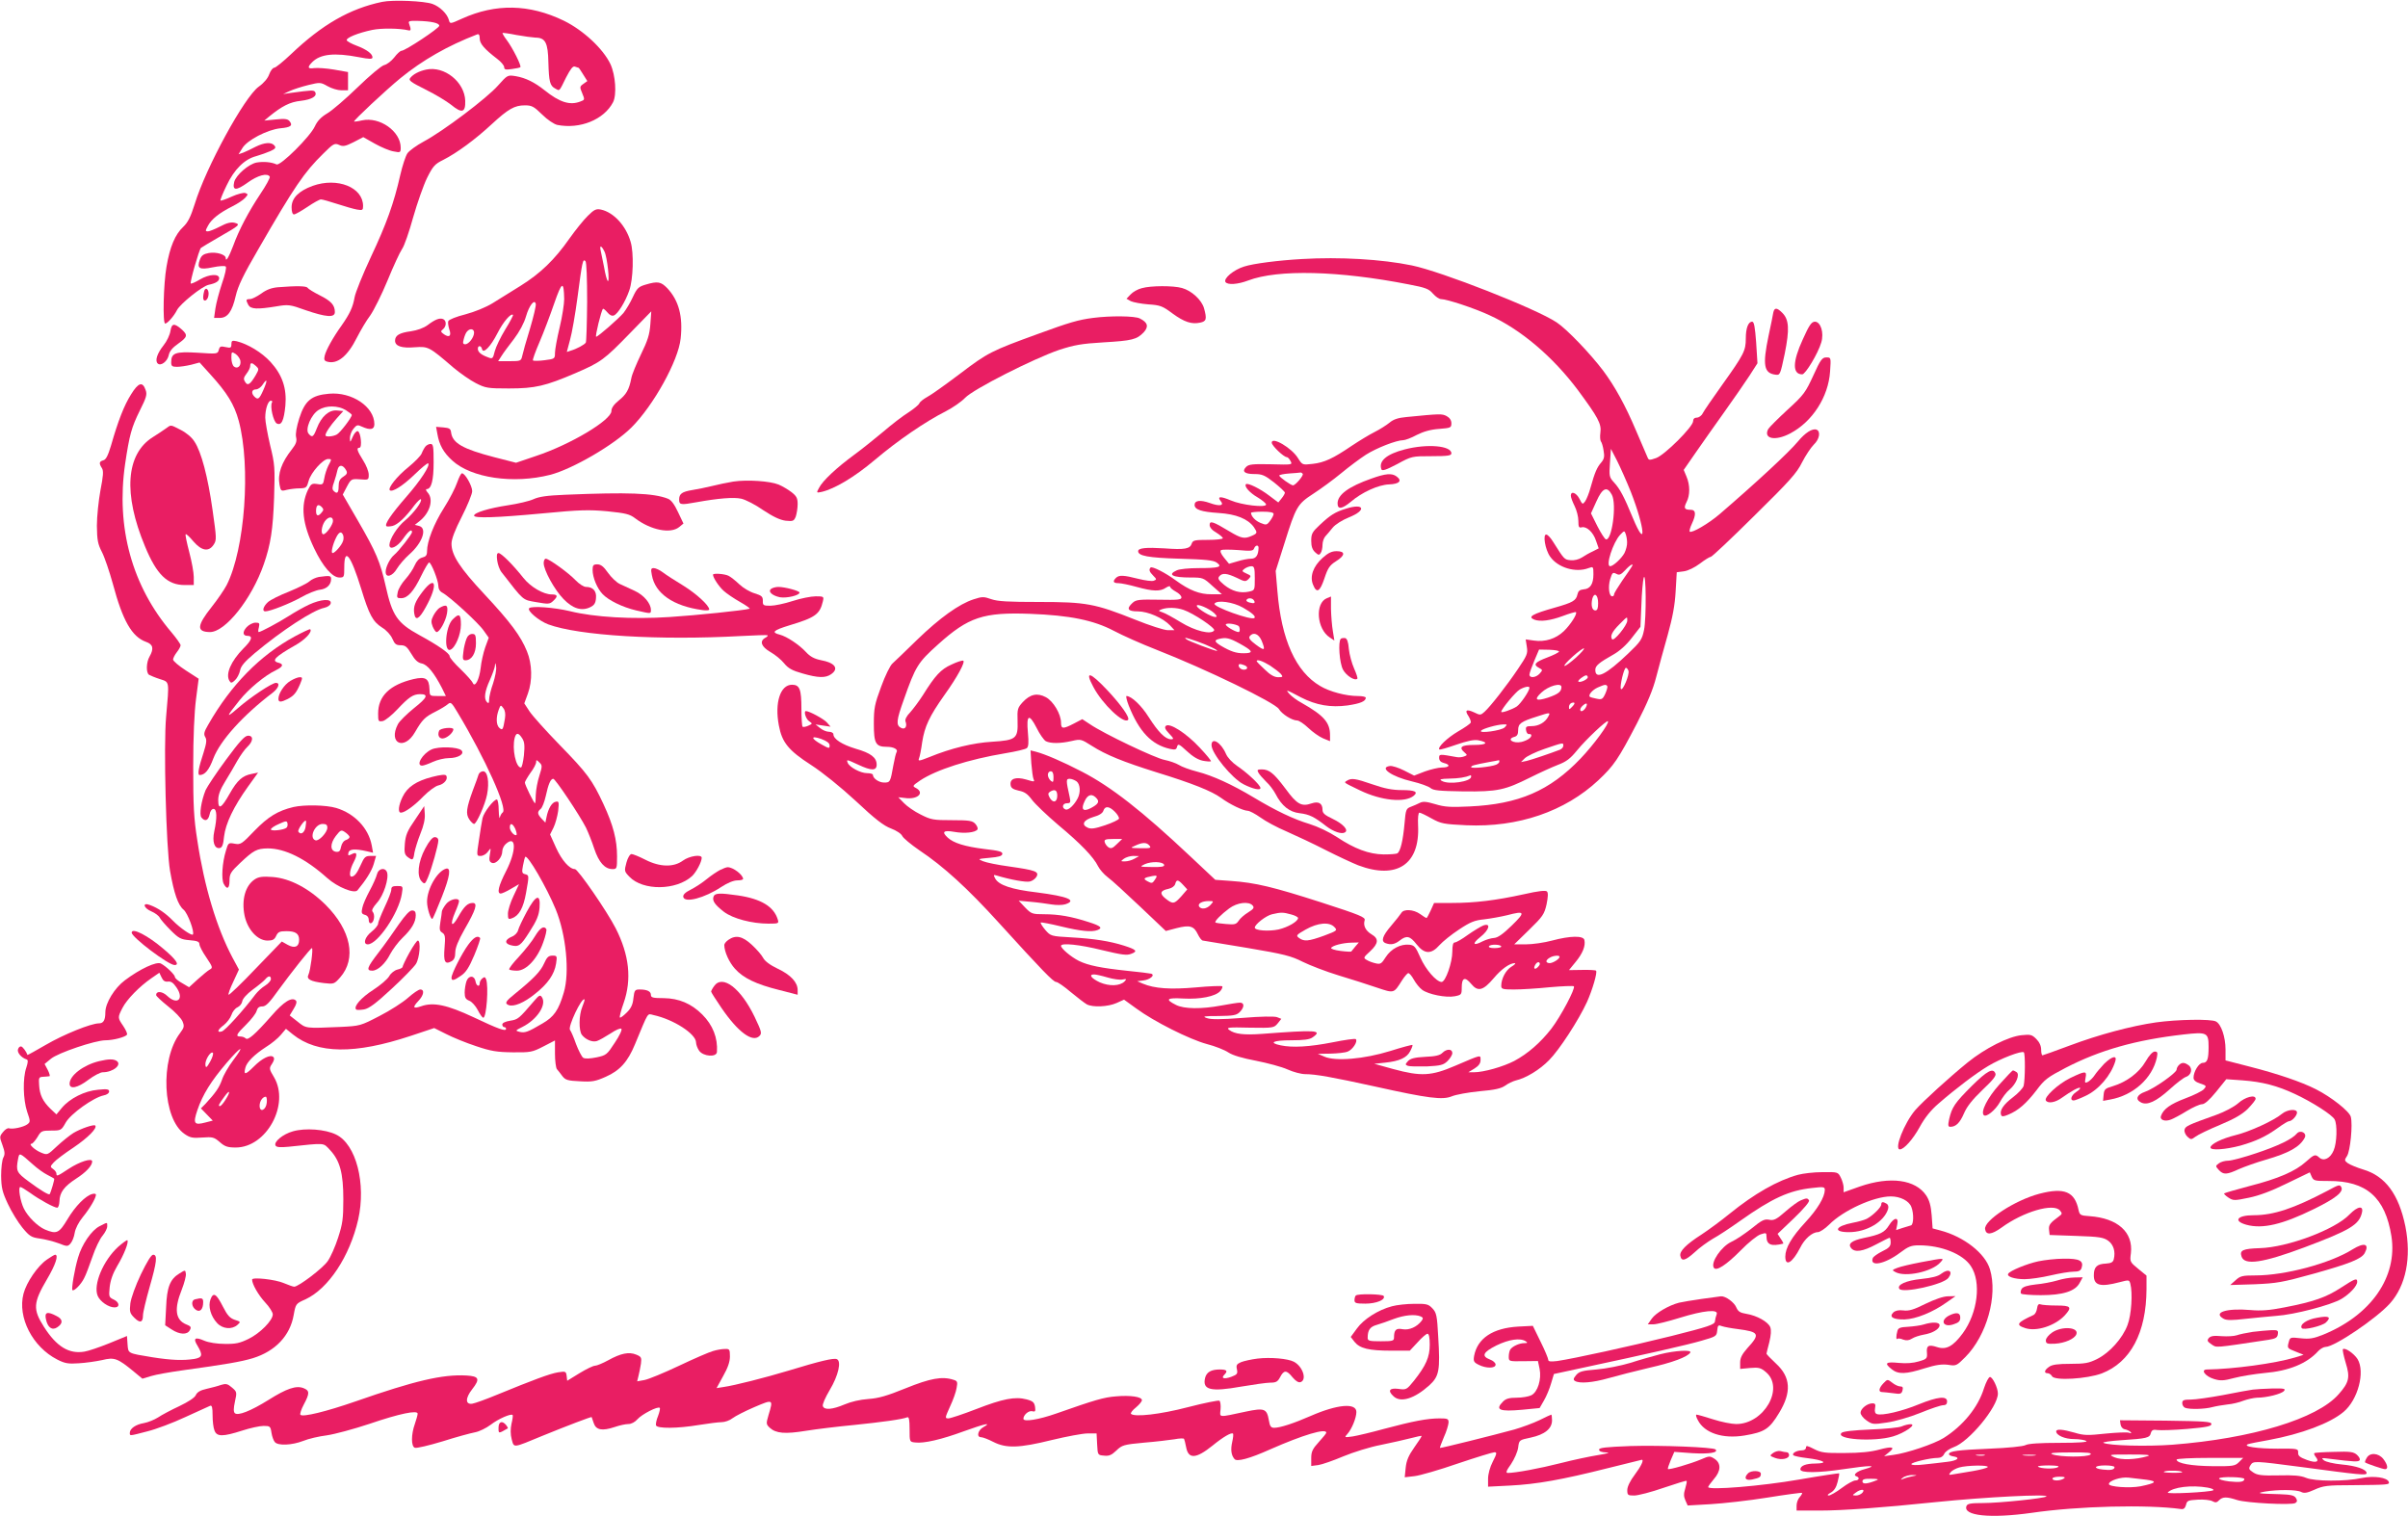 <?xml version="1.0" standalone="no"?>
<!DOCTYPE svg PUBLIC "-//W3C//DTD SVG 20010904//EN"
 "http://www.w3.org/TR/2001/REC-SVG-20010904/DTD/svg10.dtd">
<svg version="1.0" xmlns="http://www.w3.org/2000/svg"
 width="1280pt" height="806pt" viewBox="0 0 1280 806"
 preserveAspectRatio="xMidYMid meet">
<g transform="translate(0,806) scale(0.1,-0.1)"
fill="#e91e63" stroke="none">
<path d="M2031 8050 c-172 -36 -319 -121 -483 -277 -42 -40 -83 -73 -90 -73
-8 0 -20 -16 -27 -35 -7 -21 -29 -47 -56 -66 -76 -55 -281 -430 -340 -624 -22
-69 -36 -97 -61 -121 -43 -40 -71 -106 -89 -212 -16 -90 -21 -302 -7 -302 12
0 47 40 63 72 18 34 134 127 168 134 38 8 56 19 56 35 0 25 -53 22 -101 -6
-25 -15 -48 -25 -50 -22 -6 5 44 179 54 189 4 3 48 30 97 58 110 63 115 67 81
76 -18 4 -41 -1 -76 -20 -27 -14 -57 -26 -65 -26 -14 0 -14 3 0 29 18 35 60
69 130 104 28 14 58 34 68 45 16 18 17 20 1 26 -9 3 -41 -5 -72 -19 -30 -14
-57 -23 -60 -21 -2 3 12 38 32 79 41 87 96 141 158 157 24 7 58 19 76 27 26
12 30 18 21 29 -16 20 -53 17 -100 -6 -22 -12 -51 -25 -65 -31 l-26 -9 20 32
c25 43 134 99 202 106 56 5 68 15 49 38 -10 12 -25 14 -73 9 l-61 -6 25 21
c69 56 111 78 169 84 59 7 89 25 76 47 -7 11 -19 10 -130 -5 l-40 -6 35 16
c19 9 63 23 99 32 62 15 65 15 102 -6 21 -12 54 -22 73 -22 l36 0 0 49 0 48
-74 13 c-41 7 -88 10 -105 8 -36 -5 -39 4 -11 32 43 43 118 51 248 26 56 -11
72 -11 72 -1 0 19 -31 42 -84 62 -27 10 -51 23 -53 29 -4 13 60 39 136 55 48
10 145 9 191 -2 15 -4 16 3 5 34 -6 15 -1 17 46 16 71 -2 114 -11 114 -26 0
-13 -181 -133 -201 -133 -6 0 -24 -16 -38 -35 -15 -19 -39 -38 -54 -41 -15 -4
-76 -55 -142 -119 -63 -61 -136 -124 -161 -138 -32 -19 -52 -40 -65 -68 -24
-54 -183 -212 -204 -203 -28 13 -70 16 -106 10 -42 -8 -109 -66 -119 -103 -11
-47 10 -48 71 -4 54 39 105 53 118 32 3 -5 -19 -46 -50 -92 -62 -93 -114 -191
-145 -277 -22 -58 -39 -87 -39 -64 0 19 -50 34 -90 27 -28 -5 -39 -13 -47 -34
-18 -48 -4 -57 68 -42 34 7 65 9 69 4 5 -4 -4 -45 -20 -90 -15 -45 -31 -105
-35 -133 l-7 -50 30 0 c42 0 66 34 85 117 12 52 40 111 120 248 192 333 244
409 345 508 54 54 61 57 84 47 21 -10 33 -8 77 14 l52 27 62 -35 c34 -19 79
-38 100 -41 35 -7 37 -6 37 20 0 87 -112 166 -206 145 -21 -5 -40 -7 -42 -6
-4 5 168 166 246 230 119 97 252 173 408 233 10 4 14 -3 14 -22 0 -27 25 -56
93 -108 20 -15 37 -35 37 -44 0 -13 8 -15 41 -10 22 3 43 7 45 10 7 7 -42 104
-73 145 -14 18 -23 35 -22 37 2 1 36 -3 74 -11 39 -7 84 -13 101 -14 53 0 67
-27 69 -132 3 -103 8 -124 37 -139 24 -13 19 -18 57 59 24 46 36 62 47 58 9
-3 17 -6 19 -6 2 0 13 -16 25 -36 l22 -35 -21 -15 c-20 -14 -20 -17 -6 -50 14
-34 14 -35 -11 -44 -55 -21 -109 -4 -189 60 -54 43 -101 66 -153 75 -44 7 -44
7 -95 -50 -59 -67 -291 -242 -394 -297 -39 -21 -79 -50 -88 -64 -9 -14 -26
-65 -37 -113 -34 -151 -74 -262 -156 -436 -44 -94 -83 -191 -87 -215 -9 -52
-25 -87 -69 -150 -46 -64 -83 -131 -90 -161 -5 -21 -2 -28 15 -32 53 -14 107
30 156 128 20 39 51 92 71 118 19 27 61 111 92 186 31 76 66 151 77 167 12 16
38 92 59 168 22 77 55 171 74 210 31 62 41 74 86 96 73 37 172 110 258 190 88
81 121 100 176 100 37 0 48 -6 92 -49 28 -28 63 -51 80 -55 121 -24 249 28
297 121 20 40 13 143 -14 202 -39 82 -144 180 -248 231 -184 89 -362 92 -541
11 -64 -29 -64 -29 -70 -7 -9 33 -48 71 -87 85 -44 16 -211 23 -268 11z"/>
<path d="M2265 7690 c-37 -8 -68 -24 -84 -44 -11 -13 1 -22 81 -62 51 -25 112
-62 136 -81 57 -47 77 -42 75 21 -3 100 -111 187 -208 166z"/>
<path d="M1662 7072 c-74 -27 -112 -65 -112 -114 0 -24 5 -38 13 -38 6 0 38
18 71 40 32 22 65 40 72 40 8 0 46 -11 86 -24 40 -13 88 -27 106 -30 29 -5 32
-3 32 19 0 99 -136 154 -268 107z"/>
<path d="M3125 6913 c-22 -21 -66 -76 -98 -121 -79 -113 -155 -186 -261 -252
-49 -30 -116 -72 -148 -92 -34 -21 -95 -46 -144 -59 -48 -12 -88 -28 -91 -36
-3 -7 0 -26 5 -43 13 -35 1 -47 -28 -27 -18 13 -19 16 -5 27 19 16 19 46 0 54
-19 7 -42 -2 -83 -33 -21 -15 -54 -27 -88 -32 -61 -8 -84 -22 -84 -50 0 -29
35 -41 105 -35 72 5 76 3 205 -108 36 -30 90 -68 120 -83 51 -26 63 -28 175
-28 140 0 194 13 353 81 137 59 154 72 290 212 l114 117 -5 -69 c-4 -55 -14
-86 -50 -160 -24 -50 -48 -107 -51 -126 -12 -62 -27 -87 -67 -119 -26 -21 -39
-40 -39 -56 0 -48 -217 -178 -401 -239 l-106 -36 -117 30 c-165 43 -220 74
-228 130 -2 21 -9 25 -42 28 l-38 3 7 -38 c10 -59 33 -99 79 -141 101 -93 325
-126 521 -76 119 31 339 159 432 252 117 117 249 355 261 472 13 118 -10 203
-71 268 -34 35 -51 38 -115 19 -38 -11 -46 -19 -68 -66 -13 -29 -36 -67 -50
-85 -28 -32 -134 -125 -145 -126 -7 0 27 139 36 148 2 3 13 -6 23 -18 12 -15
25 -21 35 -17 21 8 61 72 82 133 21 59 25 200 7 259 -25 86 -91 157 -158 171
-25 5 -36 0 -69 -33z m88 -190 c15 -29 30 -171 17 -156 -4 4 -13 37 -19 73 -7
36 -15 75 -18 88 -7 30 4 28 20 -5z m-92 -268 c-1 -114 -4 -211 -7 -216 -6
-11 -49 -34 -80 -43 l-21 -7 17 64 c10 35 28 137 40 228 25 190 28 205 42 191
6 -6 9 -93 9 -217z m-122 15 c0 -25 -10 -92 -24 -150 -14 -58 -25 -119 -25
-136 0 -31 -1 -32 -56 -39 -31 -4 -58 -4 -61 -1 -3 3 13 47 35 98 22 51 57
144 78 205 41 118 51 122 53 23z m-182 -158 c-20 -64 -38 -129 -41 -144 -6
-27 -9 -28 -67 -28 l-61 0 18 28 c9 15 39 55 66 90 29 38 54 85 64 120 17 59
46 95 52 66 2 -9 -12 -68 -31 -132z m-131 -3 c-25 -41 -50 -93 -56 -116 -10
-41 -12 -42 -37 -32 -36 13 -53 28 -53 45 0 19 18 18 22 -1 6 -29 46 12 83 85
30 59 71 107 82 96 2 -2 -16 -37 -41 -77z m-166 -17 c0 -25 -28 -62 -47 -62
-12 0 -14 6 -8 27 4 16 11 34 17 40 15 19 38 16 38 -5z"/>
<path d="M6920 6683 c-124 -7 -258 -24 -307 -40 -55 -17 -110 -63 -99 -82 11
-17 66 -13 121 8 158 60 482 52 854 -21 90 -17 107 -24 128 -49 14 -16 33 -29
43 -29 31 0 179 -49 258 -86 167 -76 336 -220 469 -397 107 -145 127 -180 120
-227 -3 -21 -1 -42 3 -47 4 -4 11 -26 14 -48 6 -32 3 -45 -12 -63 -23 -26 -35
-54 -57 -133 -8 -31 -22 -64 -29 -74 -13 -18 -15 -17 -30 13 -17 33 -46 44
-46 17 0 -9 9 -33 20 -55 11 -22 20 -57 20 -79 0 -33 3 -38 18 -34 26 6 61
-26 76 -72 l14 -40 -31 -16 c-18 -8 -44 -23 -59 -33 -16 -10 -40 -16 -59 -14
-34 3 -34 4 -94 99 -11 18 -26 35 -34 37 -22 7 -8 -80 19 -117 41 -59 136 -87
204 -61 25 9 26 9 26 -33 0 -52 -17 -78 -53 -80 -20 -2 -28 -9 -32 -27 -7 -33
-25 -43 -120 -70 -120 -34 -147 -49 -109 -64 32 -12 85 -5 150 19 37 14 69 23
71 21 9 -8 -28 -66 -64 -101 -43 -41 -100 -59 -160 -50 l-43 6 6 -39 c6 -36 1
-47 -47 -118 -60 -89 -146 -199 -178 -228 -20 -18 -23 -19 -55 -3 -41 19 -52
12 -30 -20 8 -13 14 -29 12 -34 -2 -6 -32 -27 -67 -47 -58 -34 -111 -85 -100
-96 3 -3 43 9 89 25 58 20 95 28 117 24 59 -11 47 -25 -21 -25 -69 0 -84 -12
-50 -41 14 -12 14 -14 -3 -20 -10 -4 -27 -6 -38 -4 -94 17 -95 17 -95 -4 0
-14 9 -23 25 -27 37 -9 31 -24 -10 -24 -19 0 -60 -10 -91 -21 l-57 -22 -53 27
c-30 15 -64 26 -76 24 -60 -8 10 -57 118 -82 43 -10 87 -26 98 -35 15 -13 46
-16 175 -18 182 -2 221 7 355 74 50 25 116 55 147 67 45 17 66 33 102 77 47
58 158 162 164 155 10 -9 -76 -126 -145 -198 -164 -172 -329 -243 -590 -255
-101 -5 -133 -3 -182 12 -48 14 -65 16 -83 7 -12 -6 -34 -16 -48 -21 -24 -9
-27 -15 -33 -88 -8 -91 -22 -149 -38 -159 -6 -4 -39 -6 -73 -6 -78 1 -155 30
-248 92 -43 28 -102 56 -147 70 -83 25 -176 69 -296 141 -115 69 -218 116
-300 137 -39 10 -83 26 -98 36 -15 9 -49 21 -74 26 -48 8 -325 140 -398 190
l-41 27 -44 -23 c-58 -30 -69 -30 -69 4 0 46 -41 115 -81 136 -45 24 -83 16
-123 -27 -27 -30 -29 -37 -27 -99 3 -94 -7 -103 -135 -111 -101 -6 -218 -34
-335 -82 -53 -21 -60 -22 -54 -7 4 9 12 49 17 87 13 83 38 137 118 250 69 96
113 178 100 183 -6 2 -34 -7 -63 -21 -56 -25 -86 -58 -151 -162 -21 -33 -52
-74 -68 -92 -19 -19 -28 -38 -25 -47 11 -28 -2 -47 -24 -35 -27 14 -24 40 15
149 63 179 75 198 182 294 162 146 241 172 489 163 213 -8 338 -34 445 -90 47
-25 148 -70 225 -100 268 -105 632 -282 653 -316 16 -27 70 -61 97 -61 10 0
37 -18 60 -40 22 -21 57 -46 78 -55 l37 -15 0 31 c0 68 -32 105 -150 172 -25
13 -54 35 -65 47 -23 26 -21 26 60 -17 82 -42 158 -55 248 -43 68 10 97 22 97
41 0 5 -19 9 -42 9 -63 0 -150 23 -200 53 -130 76 -207 246 -228 507 l-9 105
46 145 c62 198 69 210 155 266 40 26 107 75 148 109 41 34 100 78 131 98 57
36 162 77 198 77 10 0 43 12 72 28 36 18 74 29 119 32 61 5 65 6 65 30 0 16
-9 29 -25 38 -25 13 -33 13 -215 -5 -43 -4 -68 -12 -89 -30 -16 -13 -52 -36
-80 -50 -28 -14 -82 -47 -121 -73 -100 -68 -146 -89 -208 -96 -54 -6 -54 -6
-77 30 -33 55 -140 117 -140 83 0 -16 64 -77 80 -77 5 0 14 -9 20 -21 11 -20
10 -20 -104 -17 -97 2 -118 0 -132 -14 -24 -24 -9 -38 44 -38 41 0 55 -6 105
-45 31 -25 57 -49 57 -54 0 -5 -8 -19 -18 -31 l-17 -21 -48 36 c-48 37 -115
70 -124 61 -11 -11 20 -46 62 -70 25 -15 45 -32 45 -38 0 -18 -130 -3 -188 22
-54 23 -74 22 -53 -4 20 -24 -6 -29 -58 -10 -51 18 -81 14 -81 -10 0 -25 36
-37 128 -43 93 -6 155 -31 187 -75 20 -30 19 -33 -10 -46 -40 -18 -56 -15
-121 24 -86 52 -104 58 -104 33 0 -12 13 -28 35 -40 19 -12 35 -25 35 -30 0
-5 -36 -9 -79 -9 -70 0 -80 -2 -86 -19 -9 -29 -37 -34 -146 -26 -97 6 -139 2
-139 -15 0 -25 53 -35 220 -40 139 -4 180 -8 198 -21 32 -23 12 -29 -98 -29
-49 0 -101 -5 -115 -12 -51 -23 -23 -38 74 -38 65 0 68 -1 116 -45 l50 -44
-55 0 c-62 -1 -118 21 -189 73 -57 42 -127 77 -135 69 -10 -11 -7 -22 14 -43
19 -19 19 -21 3 -27 -9 -4 -46 1 -82 10 -78 20 -103 21 -119 5 -19 -19 -14
-28 13 -28 14 0 58 -9 97 -20 87 -24 126 -25 156 -4 12 8 22 10 22 5 0 -6 14
-17 30 -26 17 -9 30 -22 30 -31 0 -12 -19 -14 -119 -12 -105 2 -122 0 -140
-16 -35 -32 -27 -46 27 -46 54 0 134 -35 172 -75 l23 -25 -35 0 c-20 0 -97 25
-174 56 -213 85 -260 94 -510 94 -165 0 -221 3 -255 15 -40 14 -48 14 -94 -1
-77 -25 -179 -98 -300 -215 -60 -59 -120 -116 -131 -126 -12 -10 -39 -65 -60
-123 -35 -94 -39 -115 -39 -198 0 -104 10 -122 69 -122 37 0 61 -14 52 -28 -4
-6 -11 -37 -17 -69 -16 -90 -17 -93 -49 -93 -28 0 -60 22 -60 41 0 5 -14 9
-31 9 -35 0 -94 32 -103 55 -7 19 -7 19 56 -10 70 -33 98 -33 98 0 0 38 -31
62 -112 85 -72 22 -118 51 -118 77 0 7 -11 13 -24 13 -13 0 -34 9 -47 20 l-24
19 40 -6 40 -6 -20 23 c-16 18 -93 60 -111 60 -13 0 -1 -41 16 -53 20 -14 20
-14 -4 -25 -13 -6 -27 -8 -30 -5 -3 4 -6 46 -6 95 0 104 -9 128 -50 128 -62 0
-93 -95 -70 -216 17 -91 51 -133 172 -211 59 -38 157 -117 237 -191 102 -96
149 -132 187 -146 29 -11 55 -28 60 -40 5 -11 46 -45 91 -76 129 -86 257 -203
423 -386 228 -251 289 -314 304 -314 8 0 43 -24 78 -54 35 -29 73 -58 85 -65
32 -17 113 -13 158 7 l40 18 65 -47 c95 -70 283 -164 375 -189 44 -11 96 -32
115 -45 23 -15 73 -30 147 -44 61 -12 136 -32 167 -46 31 -14 73 -25 94 -25
55 0 144 -16 372 -66 283 -63 358 -72 407 -52 21 9 87 21 147 27 83 7 116 15
137 30 15 11 40 23 55 27 56 13 128 57 178 108 54 54 157 212 202 310 29 65
56 157 48 166 -3 3 -37 5 -75 4 l-69 -1 36 44 c37 45 53 85 46 116 -5 24 -75
23 -172 -3 -41 -11 -103 -20 -138 -20 l-63 0 79 77 c73 71 81 83 93 136 8 40
9 61 2 68 -7 7 -45 3 -124 -15 -146 -32 -259 -46 -380 -46 l-96 0 -18 -40
c-10 -22 -20 -40 -22 -40 -3 0 -18 9 -34 21 -35 25 -88 28 -100 6 -5 -8 -29
-39 -54 -68 -47 -55 -56 -83 -29 -93 27 -10 48 -6 74 14 37 29 55 25 90 -20
42 -53 78 -54 122 -4 17 19 64 57 104 83 60 40 83 49 134 54 34 4 89 14 122
22 95 25 98 17 24 -55 -47 -46 -75 -65 -94 -66 -16 -1 -43 -9 -61 -18 -51 -27
-58 -13 -12 23 48 38 58 77 15 61 -14 -6 -51 -28 -82 -50 -30 -22 -61 -40 -69
-40 -9 0 -13 -15 -13 -49 0 -57 -36 -161 -57 -161 -27 0 -85 66 -113 130 -25
57 -32 65 -58 68 -47 5 -98 -22 -126 -66 -22 -35 -28 -39 -53 -33 -15 3 -37
11 -48 18 -19 11 -18 13 18 46 45 42 47 67 8 90 -32 19 -46 47 -37 75 5 16
-24 28 -231 95 -255 82 -350 105 -480 114 l-83 6 -132 124 c-257 242 -422 371
-577 451 -100 52 -195 93 -245 106 l-28 7 4 -68 c3 -37 8 -76 12 -85 7 -15 4
-15 -39 -2 -56 16 -88 5 -83 -29 2 -16 13 -23 43 -30 31 -6 47 -17 70 -48 17
-23 80 -83 141 -135 119 -99 187 -170 211 -219 8 -16 31 -43 51 -58 21 -15 98
-86 173 -157 l136 -129 57 15 c70 18 92 12 113 -32 9 -19 21 -34 27 -34 6 -1
112 -18 236 -39 196 -33 234 -43 295 -74 39 -19 124 -52 190 -72 66 -20 158
-49 204 -65 93 -31 89 -32 134 39 12 19 27 36 32 38 6 1 19 -14 30 -34 11 -20
31 -45 45 -55 33 -24 126 -43 173 -34 35 7 37 9 37 46 0 53 17 60 50 20 36
-44 64 -36 120 30 41 49 85 80 112 80 7 0 -1 -9 -18 -19 -30 -18 -54 -64 -54
-102 0 -17 9 -19 68 -19 37 0 122 5 190 12 67 6 125 8 128 5 10 -10 -70 -161
-120 -226 -57 -73 -124 -132 -197 -171 -58 -30 -161 -60 -214 -60 l-30 0 33
20 c22 14 32 27 32 45 0 29 7 30 -136 -31 -126 -54 -180 -57 -328 -17 l-101
28 57 6 c77 8 116 26 134 61 9 17 14 31 12 33 -2 2 -55 -12 -118 -32 -139 -43
-291 -56 -350 -30 l-35 15 67 1 c37 1 78 5 92 11 26 10 55 54 43 66 -4 4 -59
-4 -124 -17 -123 -24 -212 -29 -275 -16 -67 14 -41 27 55 27 68 0 99 4 115 16
54 38 20 40 -270 18 -96 -7 -145 -1 -174 21 -17 13 -6 15 109 12 126 -2 129
-1 149 23 l19 24 -23 9 c-14 5 -87 4 -183 -4 -117 -9 -168 -9 -190 -1 -26 9
-16 11 63 11 78 1 95 4 112 21 25 25 26 50 1 50 -11 0 -55 -7 -98 -15 -106
-20 -199 -19 -242 3 -60 30 -49 39 38 34 91 -5 171 11 197 39 9 10 14 22 11
26 -4 3 -67 1 -140 -6 -137 -12 -220 -6 -282 20 l-30 13 32 4 c36 4 65 29 42
36 -8 2 -63 9 -124 15 -143 15 -211 29 -260 53 -42 21 -95 66 -95 80 0 17 99
7 219 -23 105 -25 131 -29 155 -19 35 13 27 22 -39 43 -76 24 -158 37 -280 44
-109 6 -110 7 -139 40 -16 19 -26 36 -24 39 3 2 52 -7 109 -21 103 -25 163
-31 193 -19 29 11 17 22 -46 42 -92 30 -161 42 -237 42 -64 0 -69 2 -102 36
l-34 36 65 -6 c36 -3 85 -10 110 -14 25 -4 57 -4 73 1 64 21 13 42 -151 63
-136 16 -203 39 -222 74 -10 19 -9 21 7 16 76 -23 157 -37 177 -32 14 3 30 15
36 26 14 27 -6 34 -146 54 -60 8 -123 21 -139 28 -29 12 -28 12 35 18 47 4 66
9 68 20 2 13 -17 18 -97 27 -102 13 -161 31 -193 60 -34 31 -23 41 34 31 55
-10 113 -4 124 13 3 6 -2 19 -12 30 -15 16 -31 19 -124 19 -98 0 -111 2 -166
30 -33 16 -73 44 -89 61 l-30 31 35 -4 c67 -10 107 27 59 53 -20 10 -19 12 22
40 86 57 256 112 454 145 55 9 106 21 113 27 9 7 11 29 6 82 -9 96 6 104 46
26 16 -33 39 -65 49 -71 26 -13 77 -13 138 1 48 11 50 10 107 -26 75 -48 167
-85 342 -140 192 -59 294 -100 344 -136 49 -36 117 -68 142 -69 10 0 40 -16
67 -35 27 -20 90 -54 140 -75 50 -22 144 -66 208 -99 65 -33 143 -69 173 -81
205 -77 328 5 318 211 -2 42 1 69 7 69 6 0 35 -14 65 -31 51 -28 64 -30 185
-36 275 -12 523 73 701 239 83 78 106 112 205 302 57 111 86 181 103 248 13
51 41 152 61 223 26 94 38 158 42 231 l6 102 38 5 c22 3 57 20 85 41 26 20 52
36 58 36 6 0 110 98 231 218 188 185 226 227 254 284 19 37 47 79 62 94 31 29
38 71 15 80 -22 8 -60 -16 -99 -63 -47 -57 -223 -220 -416 -386 -58 -50 -149
-103 -159 -93 -3 4 2 22 11 41 24 51 22 75 -6 75 -34 0 -38 9 -22 41 19 36 19
90 0 135 l-15 36 63 91 c35 51 104 148 153 217 49 69 109 155 133 192 l43 67
-7 111 c-6 81 -11 110 -21 110 -21 0 -34 -34 -34 -90 0 -64 -10 -84 -125 -245
-51 -71 -98 -140 -104 -152 -6 -13 -21 -23 -31 -23 -13 0 -20 -7 -20 -19 0
-29 -151 -180 -197 -196 -34 -12 -39 -12 -45 3 -4 9 -31 73 -61 142 -57 135
-113 236 -174 318 -70 93 -195 223 -248 258 -109 73 -614 271 -770 303 -160
33 -384 46 -585 34z m1749 -1238 c75 -192 85 -317 10 -137 -46 112 -68 153
-99 187 -26 28 -27 34 -22 105 l5 74 33 -64 c18 -36 51 -110 73 -165z m-1744
96 c5 -9 -39 -61 -52 -61 -11 0 -73 44 -73 52 0 4 24 9 53 11 28 2 55 4 59 5
4 1 9 -2 13 -7z m1643 -111 c27 -51 0 -247 -32 -237 -6 2 -26 33 -45 70 l-34
68 29 64 c32 72 57 82 82 35z m-1798 -102 c0 -7 -9 -24 -19 -37 -17 -23 -21
-23 -50 -11 -28 11 -51 36 -51 54 0 3 27 6 60 6 41 0 60 -4 60 -12z m1879
-151 c1 -15 -6 -41 -14 -57 -15 -28 -60 -70 -76 -70 -26 0 15 126 53 167 21
22 23 23 29 6 4 -10 8 -31 8 -46z m-1959 -29 c-1 -39 -13 -58 -40 -58 -15 0
-47 -6 -72 -14 l-45 -13 -27 33 c-17 21 -22 35 -15 40 6 3 47 3 90 0 67 -6 80
-5 85 8 7 19 24 21 24 4z m1984 -100 c-4 -7 -27 -41 -51 -75 -23 -34 -43 -66
-43 -72 0 -6 -4 -11 -10 -11 -17 0 -23 50 -11 91 11 35 14 38 32 29 16 -9 24
-6 47 18 28 31 49 41 36 20z m-2004 -62 c0 -64 0 -64 -31 -71 -46 -10 -90 2
-132 36 -30 25 -35 34 -26 45 16 20 41 17 94 -8 42 -21 46 -21 62 -6 15 16 14
18 -11 29 -26 12 -26 14 -10 26 10 7 26 13 36 13 15 0 18 -9 18 -64z m2069
-275 c-10 -50 -19 -63 -83 -124 -119 -114 -176 -142 -176 -88 0 22 19 38 97
82 32 18 69 51 97 88 l46 59 5 116 c2 64 8 129 12 144 13 45 15 -216 2 -277z
m-244 143 c0 -28 -4 -39 -15 -39 -17 0 -24 27 -16 62 10 37 31 22 31 -23z
m-1830 15 c10 -15 2 -19 -23 -12 -12 3 -19 9 -16 14 7 12 31 11 39 -2z m-58
-39 c49 -28 70 -47 61 -55 -14 -15 -222 60 -212 76 13 21 99 9 151 -21z m-152
-30 c15 -15 16 -20 5 -20 -22 0 -93 43 -98 58 -6 18 66 -12 93 -38z m-164 18
c53 -18 171 -97 163 -109 -15 -25 -102 -3 -177 43 -41 25 -84 49 -98 53 -23 8
-23 8 -4 16 30 11 78 10 116 -3z m2359 -57 c0 -25 -72 -113 -81 -99 -11 17 0
40 40 80 43 43 41 42 41 19z m-2067 -28 c8 -5 10 -33 1 -33 -17 0 -73 33 -68
41 5 8 47 3 67 -8z m123 -78 c22 -54 17 -57 -30 -22 -31 23 -40 35 -33 45 19
24 47 13 63 -23z m-344 -4 c55 -19 120 -50 106 -51 -12 0 -153 53 -162 62 -14
12 -6 10 56 -11z m229 -13 c63 -35 72 -47 37 -50 -46 -3 -74 4 -120 29 -51 28
-58 39 -30 46 38 10 57 6 113 -25z m1786 -74 c-27 -24 -54 -44 -60 -44 -7 1
13 23 43 50 30 27 57 46 60 43 3 -3 -17 -25 -43 -49z m-90 32 c-2 -5 -30 -19
-62 -31 -66 -25 -77 -38 -45 -55 21 -11 21 -12 4 -31 -20 -22 -54 -25 -54 -5
0 8 12 41 26 74 l25 59 54 -1 c30 -1 54 -5 52 -10z m-1536 -74 c24 -16 50 -36
58 -45 12 -15 10 -17 -15 -17 -20 0 -43 13 -71 41 -24 22 -43 42 -43 44 0 12
30 2 71 -23z m-137 2 c22 -8 20 -24 -3 -24 -10 0 -21 7 -25 15 -6 16 3 19 28
9z m2042 -29 c8 -19 -31 -112 -40 -97 -7 12 16 112 27 112 4 0 10 -7 13 -15z
m-216 -35 c0 -12 -42 -31 -50 -23 -6 5 30 33 42 33 4 0 8 -5 8 -10z m-140 -52
c0 -25 -17 -38 -73 -57 -62 -20 -75 -11 -34 27 38 36 107 55 107 30z m244 4
c2 -4 -3 -22 -11 -40 -14 -30 -19 -32 -47 -26 -17 3 -33 8 -35 10 -10 9 13 36
41 49 39 17 45 18 52 7z m-414 -8 c0 -17 -47 -86 -68 -100 -25 -16 -82 -36
-82 -28 0 14 77 107 99 119 27 15 51 19 51 9z m227 -101 c-15 -16 -17 -16 -17
-1 0 9 6 18 13 21 20 7 22 -2 4 -20z m73 -3 c-11 -20 -30 -28 -30 -12 0 11 22
32 32 32 5 0 4 -9 -2 -20z m-200 -49 c-16 -31 -51 -51 -88 -51 -29 0 -33 -3
-30 -22 2 -13 9 -22 16 -20 6 1 12 -2 12 -7 0 -13 -22 -27 -52 -35 -45 -10
-82 15 -38 27 15 4 20 14 20 36 0 34 14 45 100 72 70 23 73 23 60 0z m-232
-58 c-17 -17 -141 -34 -125 -17 10 11 84 32 117 33 23 1 23 0 8 -16z m-3588
-96 c0 -17 -3 -17 -42 5 -58 32 -61 50 -3 30 31 -12 45 -22 45 -35z m3900 -1
c0 -8 -8 -17 -17 -21 -49 -19 -152 -54 -178 -60 l-30 -6 20 20 c11 11 58 34
105 50 102 35 100 34 100 17z m-340 -85 c0 -5 -8 -12 -17 -16 -29 -12 -133
-22 -133 -13 0 8 15 12 95 27 28 5 51 9 53 10 1 0 2 -3 2 -8z m-2370 -82 c0
-27 -2 -30 -15 -19 -8 7 -15 21 -15 31 0 11 7 19 15 19 10 0 15 -10 15 -31z
m2220 2 c0 -26 -120 -44 -156 -22 -15 8 -7 11 41 12 49 1 83 6 113 18 1 1 2
-3 2 -8z m-2097 -25 c19 -15 22 -57 6 -89 -19 -37 -50 -66 -65 -60 -22 8 -16
33 7 33 19 0 21 4 15 33 -20 90 -20 97 0 97 11 0 27 -7 37 -14z m-103 -76 c0
-36 -24 -41 -41 -9 -9 17 -8 23 2 30 26 16 39 9 39 -21z m211 -16 c14 -17 5
-30 -33 -50 -41 -21 -54 -7 -32 38 17 37 41 41 65 12z m95 -69 c14 -14 24 -31
22 -37 -2 -6 -35 -22 -74 -35 -54 -18 -74 -21 -92 -13 -36 16 -23 41 30 57 30
8 49 20 53 33 9 27 31 25 61 -5z m11 -172 c-22 -22 -31 -26 -45 -17 -9 6 -18
19 -20 28 -3 13 5 16 45 16 l48 0 -28 -27z m173 -8 c11 -13 5 -15 -46 -14 -58
1 -59 1 -29 14 39 18 60 18 75 0z m-80 -70 c-14 -8 -36 -14 -50 -14 -24 0 -24
0 -6 14 11 8 34 15 50 15 l31 -1 -25 -14z m158 -32 c3 -10 -14 -13 -65 -12
-66 1 -67 1 -38 15 35 16 97 14 103 -3z m-50 -81 c-12 -18 -16 -19 -38 -7 -26
14 -21 19 25 28 27 5 29 2 13 -21z m151 -26 l22 -24 -31 -36 c-38 -42 -45 -44
-84 -13 -34 27 -29 43 15 52 19 4 33 15 36 26 7 25 15 24 42 -5z m146 -106
c-20 -22 -50 -26 -61 -9 -9 15 15 29 50 29 28 0 29 0 11 -20z m224 -4 c9 -11
5 -18 -24 -36 -20 -12 -43 -32 -51 -45 -13 -19 -21 -21 -67 -17 -28 2 -54 6
-56 8 -7 6 31 44 73 75 43 32 105 39 125 15z m204 -47 c20 -5 37 -14 37 -19 0
-18 -53 -49 -104 -61 -52 -11 -126 -6 -126 10 0 17 60 64 92 71 47 11 58 11
101 -1z m231 -68 c16 -17 13 -19 -56 -45 -83 -30 -106 -32 -133 -12 -17 13
-15 16 36 45 64 36 126 42 153 12z m110 -103 c-10 -13 -20 -24 -21 -26 -1 -2
-26 -1 -57 3 -31 4 -53 11 -50 16 7 13 63 27 108 28 l39 1 -19 -22z m776 0 c0
-4 -16 -8 -36 -8 -21 0 -33 4 -29 10 7 12 65 10 65 -2z m310 -54 c0 -12 -34
-33 -52 -34 -10 0 -18 4 -18 10 0 5 8 14 18 19 19 12 52 14 52 5z m-111 -50
c-17 -21 -31 -17 -19 6 6 11 15 18 21 14 6 -4 6 -11 -2 -20z m-2292 -60 c30
-9 66 -14 80 -11 21 4 23 3 11 -10 -25 -25 -81 -27 -132 -5 -45 21 -61 42 -30
42 9 0 41 -7 71 -16z"/>
<path d="M1477 6533 c-34 -3 -61 -13 -89 -34 -23 -16 -49 -29 -60 -29 -21 0
-22 -4 -8 -31 13 -23 48 -24 147 -8 65 11 72 11 158 -20 108 -37 155 -41 155
-10 0 37 -20 59 -80 89 -32 16 -61 34 -65 40 -6 10 -57 11 -158 3z"/>
<path d="M6069 6528 c-21 -5 -47 -20 -59 -33 l-22 -23 23 -13 c13 -6 55 -14
93 -17 63 -4 76 -9 128 -48 63 -46 102 -59 148 -49 33 7 36 19 20 77 -13 44
-66 93 -117 107 -46 13 -165 13 -214 -1z"/>
<path d="M1086 6515 c-3 -9 -6 -26 -6 -37 0 -27 24 -17 28 11 5 29 -13 49 -22
26z"/>
<path d="M9426 6398 c-2 -13 -13 -68 -25 -123 -33 -158 -25 -200 39 -207 22
-3 24 3 47 112 26 130 23 181 -13 217 -29 29 -42 29 -48 1z"/>
<path d="M5810 6370 c-78 -10 -126 -24 -295 -86 -245 -89 -265 -99 -411 -210
-77 -58 -155 -114 -175 -124 -20 -11 -39 -26 -42 -34 -3 -8 -30 -30 -59 -49
-29 -18 -89 -64 -133 -102 -44 -37 -114 -93 -155 -123 -91 -67 -167 -137 -186
-175 -15 -27 -15 -28 13 -22 69 16 174 78 283 170 123 104 269 204 378 259 37
19 83 51 102 71 43 46 363 208 500 255 80 26 118 33 235 40 153 9 178 15 215
54 27 30 21 52 -21 73 -26 14 -158 15 -249 3z"/>
<path d="M9583 6256 c-55 -119 -56 -186 -3 -186 17 0 84 111 101 169 16 52 -3
111 -34 111 -18 -1 -30 -18 -64 -94z"/>
<path d="M906 6301 c-3 -21 -19 -55 -36 -76 -35 -44 -47 -82 -32 -97 16 -16
52 10 59 44 4 21 20 40 50 61 49 35 52 45 21 74 -42 37 -55 35 -62 -6z"/>
<path d="M1230 6230 c0 -19 -4 -21 -31 -15 -26 6 -31 4 -36 -15 -6 -22 -8 -22
-113 -15 -118 7 -140 -1 -140 -51 0 -20 5 -24 31 -24 16 0 50 5 75 11 l45 12
57 -63 c89 -98 127 -159 151 -247 65 -242 33 -682 -64 -873 -13 -25 -48 -76
-78 -114 -81 -102 -84 -135 -11 -136 82 0 222 176 286 360 37 106 49 186 55
355 5 160 4 176 -21 278 -14 60 -26 126 -26 147 0 46 15 90 30 90 6 0 9 -4 6
-9 -12 -19 7 -102 25 -112 25 -13 38 14 46 95 8 91 -16 163 -79 232 -47 51
-120 95 -180 110 -24 5 -28 3 -28 -16z m48 -90 c4 -27 -17 -43 -35 -28 -7 6
-13 26 -13 45 0 34 1 35 23 21 12 -9 24 -26 25 -38z m83 -26 c16 -15 16 -17
-2 -49 -29 -49 -43 -58 -56 -35 -10 15 -8 23 7 43 11 14 20 32 20 41 0 20 9
20 31 0z m39 -127 c-22 -50 -29 -54 -48 -35 -18 18 -14 38 8 38 11 0 27 11 36
25 25 38 27 24 4 -28z"/>
<path d="M9639 6064 c-41 -89 -50 -103 -137 -182 -51 -47 -97 -93 -103 -103
-27 -52 38 -65 117 -23 118 62 203 194 212 329 5 75 5 75 -20 75 -22 0 -31
-12 -69 -96z"/>
<path d="M697 5964 c-37 -58 -70 -143 -107 -273 -16 -53 -27 -75 -41 -78 -22
-6 -24 -16 -7 -42 9 -15 7 -40 -8 -117 -10 -55 -19 -139 -19 -189 1 -77 5 -97
27 -140 14 -27 40 -104 58 -169 52 -195 101 -281 176 -308 38 -13 43 -36 19
-78 -18 -31 -19 -86 -3 -97 7 -4 33 -15 58 -23 52 -17 50 -6 33 -200 -14 -153
0 -698 21 -820 21 -119 42 -181 72 -206 22 -18 60 -121 49 -132 -7 -7 -69 36
-105 73 -38 39 -79 68 -123 84 -42 16 -35 -16 8 -34 19 -8 39 -23 44 -33 5
-10 31 -40 58 -67 43 -43 54 -49 101 -53 40 -3 52 -8 52 -21 0 -9 16 -41 37
-71 34 -51 35 -55 18 -64 -11 -6 -39 -30 -64 -52 l-46 -42 -37 22 c-21 11 -38
26 -38 32 0 12 -46 57 -75 72 -23 12 -110 -28 -191 -89 -55 -41 -104 -121
-104 -170 0 -42 -10 -59 -34 -59 -42 0 -188 -59 -282 -114 -53 -31 -97 -55
-98 -54 -6 18 -25 43 -33 45 -6 2 -14 -4 -17 -14 -7 -17 17 -46 46 -55 8 -3 7
-15 -2 -43 -20 -57 -17 -170 4 -234 18 -52 18 -55 1 -68 -21 -15 -78 -27 -97
-21 -7 3 -21 -6 -32 -20 -19 -23 -19 -26 -3 -69 13 -36 14 -49 5 -66 -7 -12
-12 -56 -12 -97 1 -64 6 -86 36 -150 19 -41 54 -98 77 -126 38 -46 48 -52 93
-58 28 -4 72 -15 99 -25 46 -18 49 -18 64 -1 9 10 19 35 22 56 4 24 21 57 43
84 37 45 70 101 70 119 0 5 -8 7 -19 4 -36 -9 -91 -65 -132 -134 -45 -75 -58
-81 -120 -55 -39 17 -90 67 -112 111 -19 38 -32 115 -19 115 5 0 28 -14 52
-31 49 -36 128 -79 144 -79 6 0 11 15 12 34 1 47 25 79 88 120 53 34 86 69 86
92 0 20 -67 -1 -126 -40 -59 -39 -64 -41 -64 -25 0 7 -8 18 -17 24 -17 12 -17
14 2 35 11 13 59 49 106 80 78 53 128 104 115 117 -7 7 -76 -16 -116 -40 -19
-12 -58 -43 -87 -70 -51 -48 -51 -48 -85 -34 -34 14 -69 47 -50 47 5 0 19 16
31 35 19 33 23 35 73 35 52 0 54 1 77 42 26 47 148 134 202 145 17 3 29 12 29
21 0 12 -11 14 -59 9 -71 -6 -150 -46 -192 -96 l-29 -35 -31 29 c-41 40 -58
74 -61 126 -3 41 -1 44 22 45 14 1 28 2 33 3 4 0 0 15 -9 33 l-17 32 34 28
c37 31 235 98 290 98 41 0 106 17 114 30 3 5 -6 25 -20 46 -30 44 -30 45 -4
96 23 45 90 114 154 158 l42 29 12 -25 c8 -18 18 -24 34 -22 16 2 28 -6 45
-31 42 -61 5 -96 -48 -46 -27 26 -60 29 -60 5 0 -5 29 -32 64 -60 35 -27 69
-63 76 -79 11 -27 9 -33 -13 -63 -107 -141 -93 -456 24 -536 29 -20 43 -23 94
-19 55 4 63 2 93 -24 27 -24 42 -29 85 -29 164 0 288 229 204 373 -27 45 -27
48 -11 72 11 17 14 29 7 36 -15 15 -60 -6 -105 -52 -43 -43 -54 -45 -44 -6 7
31 48 71 111 112 28 17 63 46 78 64 l27 32 37 -30 c130 -104 329 -106 625 -8
l126 42 64 -32 c35 -18 106 -47 158 -64 80 -27 111 -32 196 -33 94 -1 104 1
162 31 l62 32 0 -70 c0 -38 5 -75 10 -82 6 -7 19 -23 29 -37 16 -21 28 -25 94
-28 65 -4 83 0 137 24 75 33 117 80 155 172 75 180 64 164 99 156 106 -23 226
-100 226 -146 0 -10 7 -30 16 -43 21 -31 93 -37 95 -7 5 75 -22 143 -78 199
-58 58 -124 86 -205 87 -57 0 -68 3 -68 17 0 19 -20 29 -60 29 -25 0 -28 -4
-33 -46 -3 -34 -13 -55 -36 -77 -17 -17 -33 -29 -36 -26 -3 3 6 38 20 77 44
126 30 255 -42 397 -47 92 -201 315 -217 315 -29 0 -70 47 -100 113 l-32 71
18 36 c10 20 21 61 25 89 5 48 4 53 -13 49 -20 -3 -40 -36 -49 -82 l-6 -29
-20 21 c-23 25 -24 36 -5 52 8 6 20 37 27 68 14 65 26 92 40 92 11 0 140 -193
174 -260 12 -25 32 -75 44 -112 24 -72 56 -108 97 -108 23 0 24 3 24 68 0 87
-20 165 -72 277 -60 129 -86 164 -233 315 -72 74 -144 154 -160 178 l-28 43
19 52 c25 69 23 157 -5 225 -33 81 -87 154 -225 302 -132 141 -176 209 -176
270 0 24 18 72 55 144 30 59 55 120 55 135 0 28 -37 94 -54 95 -5 1 -16 -21
-26 -49 -9 -27 -40 -88 -70 -135 -54 -85 -90 -178 -90 -230 0 -22 -6 -29 -26
-34 -16 -4 -30 -19 -40 -42 -8 -19 -30 -52 -49 -73 -19 -21 -38 -52 -41 -70
-6 -28 -4 -31 18 -31 35 0 67 36 107 119 19 39 38 71 42 71 11 0 49 -96 49
-124 0 -16 8 -30 22 -37 39 -21 192 -161 219 -201 l27 -38 -19 -52 c-10 -29
-21 -78 -24 -109 -7 -61 -31 -107 -42 -79 -3 8 -32 41 -64 72 -33 31 -59 62
-59 70 0 15 -62 58 -161 112 -117 64 -144 103 -179 261 -29 128 -50 179 -148
348 l-80 138 22 42 c22 41 24 42 69 39 46 -4 47 -3 47 25 0 16 -13 50 -30 76
-32 51 -37 67 -19 67 15 0 7 82 -9 88 -7 2 -19 -11 -27 -30 -14 -32 -14 -32
-15 -7 0 15 8 37 19 50 17 21 22 22 45 11 44 -20 66 -16 66 13 0 93 -120 173
-241 162 -94 -8 -128 -37 -158 -130 -15 -48 -21 -84 -17 -101 5 -21 0 -36 -22
-64 -56 -71 -77 -131 -66 -189 6 -33 8 -35 38 -27 17 4 48 8 69 8 35 1 38 4
48 41 12 43 76 115 103 115 20 0 20 -1 1 -36 -8 -16 -18 -46 -21 -66 -6 -34
-8 -36 -38 -31 -28 4 -33 1 -49 -31 -40 -85 -30 -179 33 -311 46 -97 97 -155
134 -155 25 0 26 2 26 54 0 110 34 67 90 -114 42 -138 62 -175 111 -206 24
-15 46 -39 55 -60 12 -28 20 -34 44 -34 24 0 34 -8 56 -45 19 -33 35 -48 56
-52 30 -6 65 -49 107 -130 l21 -43 -43 0 c-43 0 -43 0 -44 36 -2 57 -20 69
-85 54 -126 -30 -188 -90 -188 -183 0 -42 1 -44 25 -40 13 3 48 31 77 62 61
65 83 80 120 81 48 0 40 -18 -32 -75 -38 -31 -77 -69 -85 -85 -53 -102 34
-142 91 -42 39 67 53 81 109 109 28 14 57 32 66 40 15 13 20 8 51 -44 148
-246 268 -514 240 -532 -5 -3 -12 -15 -15 -26 -2 -11 -5 6 -6 38 0 31 -5 57
-10 57 -17 0 -69 -68 -76 -99 -4 -17 -12 -70 -19 -116 -13 -85 -13 -85 9 -85
13 0 30 10 39 23 16 22 16 21 10 -15 -5 -30 -3 -39 11 -45 22 -8 55 29 55 62
0 12 8 29 18 38 57 52 58 -35 2 -144 -40 -78 -50 -119 -28 -119 6 0 31 11 54
25 l43 25 -29 -62 c-17 -35 -30 -77 -30 -95 0 -29 2 -32 22 -24 37 13 60 55
74 133 17 96 17 95 -5 101 -16 4 -18 10 -11 46 4 23 10 44 12 46 12 13 114
-162 162 -279 55 -134 75 -335 43 -442 -28 -95 -52 -129 -114 -165 -78 -46
-93 -51 -122 -44 -23 6 -22 7 16 26 78 39 131 119 103 159 -9 13 -15 9 -40
-20 -83 -97 -86 -99 -128 -106 -26 -4 -42 -12 -42 -20 0 -8 5 -14 10 -14 6 0
10 -4 10 -9 0 -16 -41 -1 -174 62 -139 65 -212 81 -277 58 -43 -15 -48 -7 -16
27 30 31 35 62 11 62 -9 0 -38 -20 -65 -44 -27 -24 -95 -68 -152 -97 -100 -52
-104 -53 -207 -58 -187 -8 -182 -9 -228 28 l-42 33 21 35 c14 22 18 38 12 44
-21 21 -64 -5 -129 -80 -89 -101 -126 -133 -138 -121 -6 6 -18 10 -28 10 -28
0 -22 12 31 64 27 27 52 59 55 72 5 17 13 24 31 24 18 0 37 19 86 88 67 92
170 222 177 222 8 0 -8 -120 -18 -140 -13 -25 9 -37 82 -46 53 -6 55 -5 86 30
88 100 58 251 -77 386 -89 88 -190 141 -282 148 -53 4 -74 1 -94 -12 -51 -33
-72 -109 -55 -193 16 -75 69 -133 122 -133 27 0 37 5 46 25 10 21 18 25 55 25
48 0 67 -13 67 -46 0 -37 -23 -47 -60 -27 l-32 18 -139 -144 c-76 -80 -141
-142 -144 -139 -3 3 8 34 25 69 l30 65 -35 65 c-83 157 -149 375 -186 621 -19
119 -22 185 -22 393 0 159 6 289 15 359 l14 108 -68 44 c-37 24 -68 50 -68 58
0 7 9 25 20 39 11 14 20 30 20 37 0 6 -22 37 -48 68 -210 246 -296 558 -247
895 23 155 34 195 78 284 35 70 40 86 31 110 -16 46 -38 40 -77 -23z m1141
-84 c17 -11 32 -22 32 -26 0 -13 -62 -95 -80 -104 -20 -11 -60 -14 -60 -4 0
13 26 52 59 89 l36 40 -34 3 c-42 4 -83 -32 -107 -95 -18 -47 -25 -51 -44 -28
-19 23 14 102 54 126 40 25 102 24 144 -1z m2 -320 c8 -14 4 -22 -15 -34 -19
-12 -25 -25 -25 -51 0 -36 -8 -43 -27 -24 -8 8 -7 21 3 47 7 21 15 49 18 64 7
30 29 29 46 -2z m-130 -224 c-18 -23 -30 -20 -30 7 0 32 11 40 29 23 12 -12
12 -18 1 -30z m60 -45 c0 -20 -36 -71 -51 -71 -15 0 -10 43 7 68 19 27 44 29
44 3z m54 -76 c3 -8 3 -23 -1 -32 -7 -22 -43 -63 -55 -63 -10 0 0 45 19 83 15
30 28 35 37 12z m797 -788 c-12 -33 -21 -72 -21 -86 0 -19 -3 -22 -11 -14 -18
18 -13 57 15 118 14 32 27 67 27 79 2 15 3 13 6 -7 3 -16 -5 -56 -16 -90z m63
-187 c-10 -59 -12 -64 -29 -50 -18 15 -19 57 -4 97 10 27 11 27 25 8 9 -12 12
-31 8 -55z m92 -105 c12 -19 14 -38 9 -90 -4 -36 -11 -65 -16 -65 -27 0 -48
100 -33 158 8 29 20 28 40 -3z m91 -199 c-10 -30 -18 -75 -19 -101 0 -25 -2
-45 -4 -45 -6 0 -54 98 -54 110 0 5 14 29 30 52 17 22 30 48 30 57 0 13 2 13
17 -2 16 -15 16 -20 0 -71z m-128 -282 c6 -15 9 -29 7 -32 -10 -9 -36 20 -36
39 0 27 15 23 29 -7z m-1299 -799 c0 -8 -14 -24 -30 -34 -17 -10 -41 -32 -53
-48 -63 -84 -161 -192 -178 -196 -28 -8 -23 9 11 34 16 13 34 36 40 53 5 17
20 36 32 41 13 6 24 20 26 33 2 13 24 38 55 61 29 21 58 45 66 54 17 21 31 22
31 2z m1655 -148 c-18 -43 -19 -126 -2 -148 19 -25 56 -41 80 -33 12 4 44 22
72 40 28 19 53 30 58 25 5 -5 -10 -37 -35 -74 -41 -63 -45 -67 -98 -78 -35 -7
-60 -8 -70 -2 -8 6 -25 39 -38 73 -12 35 -27 69 -32 75 -13 16 63 176 77 162
2 -2 -4 -20 -12 -40z m-1856 -284 c-24 -32 -51 -78 -59 -103 -15 -42 -33 -68
-88 -128 l-24 -24 32 -33 31 -32 -39 -10 c-60 -16 -67 -6 -43 65 28 83 73 155
155 251 79 92 101 101 35 14z m-121 -5 c-19 -34 -24 -37 -26 -20 -4 24 26 74
39 66 5 -3 -1 -24 -13 -46z m82 -202 c-12 -20 -26 -36 -31 -36 -11 0 -6 10 25
52 28 39 33 26 6 -16z m218 -18 c-4 -40 -38 -54 -38 -16 0 24 16 48 33 48 4 0
7 -15 5 -32z m-1242 -329 c23 -21 57 -45 75 -54 19 -10 36 -19 37 -21 3 -2
-17 -71 -24 -82 -4 -6 -48 20 -111 67 -65 48 -69 56 -57 120 7 35 6 36 80 -30z"/>
<path d="M880 5781 c-14 -10 -44 -30 -68 -45 -143 -90 -158 -301 -41 -581 62
-150 119 -205 211 -205 l48 0 0 43 c0 23 -11 83 -24 132 -13 50 -22 92 -19 95
3 3 21 -14 41 -38 44 -51 82 -57 108 -17 16 24 15 35 -6 183 -25 178 -60 310
-96 364 -14 23 -44 48 -74 63 -57 29 -49 28 -80 6z"/>
<path d="M2262 5687 c-6 -7 -15 -23 -20 -36 -4 -13 -37 -46 -72 -75 -59 -47
-109 -110 -98 -122 13 -12 69 23 131 83 37 36 70 63 73 60 12 -11 -40 -91
-117 -179 -79 -91 -116 -145 -105 -155 3 -3 17 -2 32 1 28 7 69 45 117 110 16
20 31 35 34 32 10 -10 -38 -74 -83 -112 -42 -34 -83 -99 -84 -131 0 -30 42
-11 72 32 30 43 48 56 48 36 0 -11 -70 -100 -94 -120 -23 -19 -46 -65 -46 -91
0 -34 36 -24 60 17 12 20 42 55 67 77 69 61 95 138 51 150 l-23 6 23 18 c57
44 79 117 45 154 -9 10 -11 18 -5 18 25 0 37 47 37 142 0 84 -2 98 -16 98 -9
0 -21 -6 -27 -13z"/>
<path d="M7467 5671 c-97 -25 -140 -62 -124 -106 4 -10 25 -3 84 28 77 42 79
42 183 42 86 0 105 3 105 15 0 41 -129 52 -248 21z"/>
<path d="M7290 5516 c-122 -43 -180 -86 -180 -132 0 -34 24 -30 71 9 58 50
146 90 203 92 54 2 71 19 40 42 -25 19 -59 16 -134 -11z"/>
<path d="M3898 5500 c-31 -5 -83 -16 -115 -24 -32 -8 -78 -17 -103 -21 -55 -9
-70 -20 -70 -51 0 -28 9 -29 91 -14 116 21 199 28 239 19 23 -5 76 -32 117
-61 53 -35 89 -52 119 -56 40 -4 44 -2 54 22 5 15 10 45 10 66 0 32 -6 43 -33
64 -18 14 -49 32 -68 40 -46 19 -168 27 -241 16z"/>
<path d="M3005 5430 c-97 -4 -140 -10 -170 -24 -22 -10 -82 -24 -135 -32 -99
-15 -180 -39 -180 -55 0 -15 119 -11 365 12 198 19 246 20 344 11 97 -10 118
-15 147 -37 83 -63 188 -84 234 -47 l23 19 -29 61 c-19 41 -37 65 -54 71 -76
30 -212 35 -545 21z"/>
<path d="M7155 5356 c-59 -18 -83 -34 -137 -84 -43 -40 -48 -49 -48 -87 0 -30
6 -47 21 -61 17 -16 22 -16 29 -4 6 8 10 28 10 44 0 16 7 36 15 45 8 9 26 29
39 46 14 17 50 40 87 55 95 38 81 77 -16 46z"/>
<path d="M7030 5094 c-50 -45 -69 -99 -50 -143 19 -47 36 -37 60 34 18 55 28
70 61 91 50 31 52 54 4 54 -26 0 -45 -9 -75 -36z"/>
<path d="M2643 5080 c3 -22 13 -50 24 -63 119 -153 109 -145 184 -158 63 -11
71 -11 89 6 27 25 25 35 -7 35 -44 0 -112 39 -151 88 -56 71 -118 132 -132
132 -9 0 -11 -12 -7 -40z"/>
<path d="M2890 5067 c0 -38 58 -143 105 -191 49 -51 96 -66 142 -44 21 10 29
21 31 48 4 38 -16 60 -53 60 -12 0 -37 16 -56 36 -37 39 -141 114 -158 114 -6
0 -11 -11 -11 -23z"/>
<path d="M3150 5030 c0 -39 24 -98 53 -128 31 -33 106 -70 179 -87 79 -18 78
-19 78 3 0 34 -38 79 -86 101 -27 13 -63 29 -80 37 -17 8 -45 35 -62 59 -23
33 -38 45 -57 45 -21 0 -25 -5 -25 -30z"/>
<path d="M3465 5003 c17 -98 114 -165 268 -186 20 -3 37 -2 37 3 0 21 -67 83
-138 127 -43 26 -91 57 -108 70 -17 13 -39 23 -49 23 -15 0 -16 -6 -10 -37z"/>
<path d="M3790 5005 c0 -15 31 -63 57 -86 15 -14 55 -41 87 -59 33 -19 56 -35
50 -36 -31 -9 -284 -35 -424 -44 -197 -13 -402 -1 -530 31 -84 20 -203 29
-217 16 -13 -13 51 -67 101 -86 162 -60 590 -86 1026 -62 74 4 137 6 140 4 3
-3 -3 -9 -13 -14 -31 -18 -20 -47 28 -75 25 -14 58 -41 73 -60 22 -27 44 -39
98 -54 83 -24 122 -25 152 -4 43 30 21 61 -56 75 -34 7 -56 19 -78 43 -36 39
-101 82 -138 92 -48 12 -37 23 51 50 137 41 161 59 177 127 6 26 5 27 -38 27
-25 0 -80 -11 -123 -25 -43 -14 -96 -25 -118 -25 -37 0 -41 2 -40 26 0 23 -6
28 -44 40 -24 7 -60 28 -80 47 -20 19 -46 40 -58 46 -22 11 -83 15 -83 6z"/>
<path d="M1695 4993 c-16 -3 -39 -13 -51 -24 -11 -10 -60 -34 -108 -54 -49
-19 -99 -44 -112 -56 -25 -23 -32 -49 -14 -49 26 0 132 42 191 75 35 20 80 38
99 40 36 4 60 26 60 57 0 18 -6 19 -65 11z"/>
<path d="M2245 4913 c-38 -50 -49 -78 -43 -114 6 -41 26 -31 61 33 67 120 54
176 -18 81z"/>
<path d="M4101 4931 c-22 -14 2 -37 45 -46 36 -6 104 10 104 25 0 9 -78 30
-112 30 -13 0 -29 -4 -37 -9z"/>
<path d="M7053 4880 c-64 -26 -54 -164 16 -209 l24 -16 -8 50 c-5 28 -9 80
-10 118 0 37 0 67 0 66 0 0 -10 -4 -22 -9z"/>
<path d="M1643 4846 c-28 -13 -76 -40 -107 -60 -55 -35 -150 -86 -161 -86 -3
0 -3 11 1 25 5 22 3 25 -18 25 -14 0 -35 -11 -47 -24 -23 -25 -21 -46 4 -46
31 0 24 -23 -21 -67 -66 -67 -97 -137 -74 -173 7 -12 12 -12 29 4 11 10 23 33
27 51 4 24 24 47 77 92 146 122 311 230 371 242 18 4 32 14 34 24 5 26 -52 22
-115 -7z"/>
<path d="M2337 4829 c-9 -5 -24 -24 -33 -41 -13 -25 -13 -35 -4 -59 7 -16 16
-29 21 -29 16 0 48 58 55 99 7 44 -2 51 -39 30z"/>
<path d="M2406 4767 c-38 -38 -48 -175 -12 -161 26 10 56 81 56 133 0 57 -9
63 -44 28z"/>
<path d="M1567 4677 c-184 -100 -339 -257 -460 -469 -23 -39 -25 -51 -16 -66
9 -15 7 -32 -9 -83 -27 -81 -33 -119 -21 -119 28 0 50 26 73 88 37 96 157 229
316 350 31 24 40 52 17 52 -21 0 -134 -75 -202 -134 -66 -57 -65 -50 8 41 49
61 134 132 195 161 37 18 41 32 12 39 -39 10 -19 31 88 92 53 29 94 73 81 86
-3 2 -39 -15 -82 -38z"/>
<path d="M2479 4663 c-6 -16 -14 -47 -16 -70 -5 -35 -3 -43 11 -43 33 0 56 37
56 90 0 44 -3 50 -20 50 -13 0 -25 -10 -31 -27z"/>
<path d="M7127 4664 c-15 -15 -7 -129 12 -164 17 -32 63 -61 76 -48 3 3 -5 27
-17 54 -12 27 -25 74 -28 104 -3 39 -10 56 -20 58 -9 1 -19 0 -23 -4z"/>
<path d="M5812 4408 c48 -91 161 -198 184 -175 12 11 -36 79 -108 156 -95 101
-124 108 -76 19z"/>
<path d="M1543 4440 c-32 -19 -63 -66 -63 -95 0 -19 13 -19 49 -1 34 18 46 33
66 79 14 34 14 37 -2 37 -10 0 -32 -9 -50 -20z"/>
<path d="M6000 4309 c55 -138 121 -208 219 -230 28 -6 34 -4 38 12 5 17 11 14
52 -24 31 -29 60 -46 85 -51 21 -4 40 -5 43 -3 2 3 -25 36 -61 74 -71 76 -160
133 -179 114 -8 -8 -3 -19 18 -41 25 -26 26 -30 9 -30 -30 1 -67 38 -118 118
-39 62 -92 112 -118 112 -4 0 1 -23 12 -51z"/>
<path d="M2334 4175 c-11 -27 4 -47 28 -39 22 7 47 31 48 47 0 14 -71 7 -76
-8z"/>
<path d="M1202 4022 c-52 -70 -100 -143 -109 -162 -23 -57 -35 -131 -22 -146
19 -23 36 -16 43 16 3 18 12 30 21 30 18 0 20 -46 4 -119 -12 -56 1 -94 29
-89 13 2 19 18 23 61 8 69 51 159 127 265 l54 75 -34 -7 c-49 -9 -77 -34 -117
-105 -44 -78 -61 -88 -61 -34 0 28 11 57 37 99 20 32 49 82 64 109 16 28 40
62 54 75 32 30 33 60 3 59 -17 0 -46 -32 -116 -127z"/>
<path d="M6440 4099 c0 -44 109 -177 170 -208 49 -25 90 -34 90 -20 0 15 -65
77 -122 116 -28 19 -53 46 -61 65 -26 61 -77 92 -77 47z"/>
<path d="M2294 4076 c-48 -22 -86 -86 -50 -86 8 0 33 9 57 20 24 11 62 20 85
20 49 0 85 22 67 41 -19 19 -122 22 -159 5z"/>
<path d="M6689 3953 c5 -10 24 -31 41 -48 18 -16 40 -46 50 -65 33 -64 74 -97
129 -103 51 -6 77 -19 141 -69 38 -29 82 -44 99 -33 21 12 -9 45 -65 72 -42
20 -54 30 -54 48 0 35 -21 47 -59 34 -52 -18 -77 -5 -136 76 -63 84 -88 105
-128 105 -23 0 -26 -3 -18 -17z"/>
<path d="M2544 3943 c-3 -10 -16 -47 -30 -83 -35 -96 -39 -126 -20 -155 9 -14
21 -25 26 -25 13 0 59 104 69 156 13 67 3 124 -21 124 -10 0 -21 -8 -24 -17z"/>
<path d="M2297 3930 c-85 -22 -132 -54 -157 -106 -22 -45 -26 -84 -9 -84 21 0
73 38 122 89 27 27 62 53 78 56 31 7 52 34 41 52 -5 7 -28 5 -75 -7z"/>
<path d="M7160 3910 c-17 -11 -23 -7 70 -52 112 -54 238 -67 285 -28 25 21 6
30 -64 30 -49 0 -91 8 -154 30 -93 32 -113 35 -137 20z"/>
<path d="M1560 3770 c-84 -20 -135 -52 -207 -126 -68 -71 -74 -75 -106 -69
-32 6 -34 5 -46 -37 -20 -64 -25 -151 -12 -176 18 -34 31 -26 31 17 0 35 6 46
56 93 72 68 89 77 147 78 91 0 200 -53 317 -158 54 -48 143 -84 160 -65 45 54
75 102 86 138 l13 45 -30 0 c-26 0 -33 -6 -51 -47 -20 -45 -34 -63 -50 -63
-14 0 -8 40 12 77 22 42 18 58 -11 42 -18 -9 -20 -8 -17 8 4 20 35 22 97 8
l34 -8 -7 39 c-17 92 -92 170 -189 199 -54 16 -169 18 -227 5z m-37 -110 c-13
-12 -83 -20 -83 -9 0 6 19 19 43 29 37 17 42 17 45 4 2 -9 0 -20 -5 -24z m101
2 c-6 -30 -26 -42 -38 -23 -6 9 33 65 40 58 2 -2 1 -18 -2 -35z m116 -2 c0
-25 -45 -73 -63 -67 -36 12 -4 87 38 87 19 0 25 -5 25 -20z m118 -48 c1 -5 -6
-13 -18 -17 -13 -4 -23 -18 -27 -36 -4 -23 -10 -29 -27 -27 -32 5 -32 43 -1
84 25 32 29 34 48 21 11 -7 23 -19 25 -25z"/>
<path d="M2206 3702 c-41 -59 -50 -81 -54 -127 -4 -46 -1 -58 14 -70 28 -21
31 -19 37 23 4 20 18 66 32 101 17 41 25 77 23 104 l-3 42 -49 -73z"/>
<path d="M2260 3549 c-38 -71 -46 -147 -18 -175 15 -16 18 -14 33 22 20 48 55
172 55 196 0 11 -7 18 -19 18 -12 0 -29 -20 -51 -61z"/>
<path d="M3330 3475 c-12 -45 -12 -47 16 -76 72 -75 249 -73 333 4 22 21 51
75 51 97 0 20 -66 10 -100 -15 -49 -36 -122 -35 -200 5 -33 17 -66 30 -73 30
-8 0 -20 -19 -27 -45z"/>
<path d="M2370 3442 c-47 -15 -100 -108 -100 -176 0 -35 21 -99 29 -90 4 5 27
58 50 117 43 109 50 158 21 149z"/>
<path d="M3827 3435 c-15 -8 -47 -29 -70 -48 -23 -19 -61 -44 -85 -56 -30 -15
-42 -27 -40 -39 7 -34 113 -6 202 53 32 21 65 35 85 35 17 0 31 3 31 8 -1 22
-53 62 -82 62 -7 0 -25 -7 -41 -15z"/>
<path d="M2004 3413 c-4 -16 -21 -55 -39 -88 -18 -33 -36 -74 -39 -91 -6 -26
-4 -32 13 -37 13 -3 21 -13 21 -27 0 -29 24 -21 28 9 2 13 -1 28 -7 34 -7 7 0
22 23 48 35 38 65 131 53 163 -11 27 -46 19 -53 -11z"/>
<path d="M2080 3331 c0 -11 -16 -52 -35 -92 -19 -41 -35 -80 -35 -89 0 -8 -16
-28 -35 -43 -36 -28 -47 -67 -20 -67 52 0 165 167 181 268 7 42 6 42 -25 42
-24 0 -31 -4 -31 -19z"/>
<path d="M3793 3294 c-8 -22 6 -43 55 -81 47 -36 149 -63 237 -63 54 0 56 1
49 23 -21 68 -89 109 -211 127 -97 14 -123 13 -130 -6z"/>
<path d="M2800 3213 c-22 -41 -43 -85 -46 -98 -3 -13 -18 -29 -35 -35 -35 -15
-38 -35 -6 -44 44 -12 54 -5 102 71 38 59 50 88 53 128 6 77 -19 69 -68 -22z"/>
<path d="M2371 3254 c-12 -15 -21 -32 -22 -38 0 -6 -4 -32 -8 -57 -6 -39 -5
-48 10 -57 15 -10 17 -21 12 -80 -6 -75 2 -91 37 -72 14 8 20 21 20 47 0 24
15 62 49 122 60 104 72 141 44 141 -27 0 -46 -18 -78 -75 -34 -60 -45 -43 -16
25 12 27 21 53 21 59 0 22 -49 11 -69 -15z"/>
<path d="M2121 3148 c-27 -40 -76 -109 -109 -152 -61 -79 -67 -96 -33 -96 29
0 70 38 95 88 14 26 43 65 66 87 48 46 70 83 70 120 0 18 -5 25 -20 25 -13 0
-35 -24 -69 -72z"/>
<path d="M2845 3085 c-14 -25 -53 -74 -85 -109 -33 -35 -57 -66 -53 -70 3 -3
22 -6 41 -6 50 0 109 64 139 149 13 35 20 67 17 72 -12 20 -33 7 -59 -36z"/>
<path d="M700 3102 c0 -24 195 -172 228 -172 28 0 8 29 -58 85 -84 72 -170
116 -170 87z"/>
<path d="M2489 3038 c-34 -46 -89 -155 -89 -175 0 -19 13 -16 50 10 26 17 43
43 71 109 20 48 34 89 31 92 -14 15 -34 3 -63 -36z"/>
<path d="M3872 3064 c-12 -8 -22 -21 -22 -27 0 -36 26 -93 57 -127 44 -49 111
-82 236 -113 l97 -25 0 25 c0 41 -37 81 -105 113 -42 20 -70 41 -79 59 -8 15
-35 46 -60 69 -50 46 -85 53 -124 26z"/>
<path d="M2176 2995 c-20 -36 -36 -70 -36 -75 0 -4 -12 -11 -27 -14 -16 -4
-35 -19 -44 -35 -9 -16 -48 -49 -85 -73 -64 -41 -106 -89 -91 -104 3 -4 22 -3
42 0 27 5 63 32 146 109 61 56 119 116 130 133 20 32 27 124 10 124 -5 0 -25
-29 -45 -65z"/>
<path d="M2892 2938 c-18 -41 -55 -80 -155 -161 -50 -40 -56 -51 -33 -60 27
-10 81 12 138 58 69 54 105 105 114 163 6 40 5 42 -19 42 -21 0 -30 -8 -45
-42z"/>
<path d="M2480 2845 c-5 -14 -10 -42 -10 -61 0 -27 5 -36 25 -44 13 -5 33 -27
45 -50 11 -22 24 -40 29 -40 17 0 29 167 15 204 -5 13 -9 14 -20 5 -8 -6 -14
-18 -14 -25 0 -23 -18 -16 -22 8 -5 33 -36 35 -48 3z"/>
<path d="M3796 2818 c-9 -12 -16 -26 -16 -29 0 -4 25 -43 55 -87 88 -129 166
-186 202 -149 14 14 11 24 -26 102 -74 153 -171 226 -215 163z"/>
<path d="M11460 2625 c-131 -19 -301 -64 -461 -124 -75 -28 -139 -51 -142 -51
-4 0 -7 14 -7 30 0 20 -9 40 -26 57 -23 23 -31 25 -78 20 -70 -7 -193 -69
-287 -145 -96 -78 -238 -207 -279 -254 -58 -69 -113 -208 -81 -208 22 0 70 54
106 120 27 49 59 89 100 124 91 79 199 161 263 199 66 40 179 83 190 73 8 -9
7 -143 -1 -178 -4 -13 -29 -40 -57 -61 -50 -38 -72 -70 -63 -94 4 -10 13 -9
39 2 53 22 95 59 149 129 43 58 60 70 154 119 183 95 374 149 629 178 124 14
132 10 132 -66 0 -66 -7 -85 -31 -85 -20 0 -49 -46 -49 -79 0 -13 11 -23 36
-31 33 -11 34 -13 19 -30 -9 -10 -53 -32 -99 -49 -79 -30 -116 -56 -129 -93
-8 -22 22 -32 54 -19 13 5 51 25 83 45 33 20 69 36 81 36 14 0 39 22 75 66
l54 67 86 -6 c106 -8 184 -28 280 -73 92 -43 198 -111 210 -135 15 -27 12
-125 -5 -164 -17 -42 -52 -60 -76 -39 -22 20 -27 18 -72 -22 -55 -50 -147 -90
-300 -129 -71 -19 -131 -36 -134 -39 -3 -2 7 -12 22 -22 26 -17 32 -17 109 -1
54 11 121 36 202 76 l122 59 10 -23 c10 -22 17 -23 90 -23 201 1 301 -87 334
-294 33 -216 -108 -419 -363 -523 -53 -21 -73 -24 -120 -19 -53 6 -56 5 -62
-17 -10 -36 -10 -36 36 -54 l42 -17 -45 -14 c-106 -32 -329 -62 -468 -64 -37
0 -10 -37 38 -51 33 -10 51 -9 107 6 38 10 109 21 158 26 132 11 228 50 289
118 11 11 28 21 38 21 47 0 270 151 342 231 85 95 115 244 82 410 -35 170
-106 267 -224 302 -33 10 -69 25 -81 33 -19 14 -20 17 -5 39 17 26 31 166 20
208 -7 29 -103 105 -186 147 -77 39 -203 82 -352 120 l-128 33 0 58 c0 66 -23
135 -51 149 -25 14 -205 11 -319 -5z"/>
<path d="M7667 2463 c-12 -13 -38 -19 -92 -21 -56 -3 -78 -9 -91 -23 -15 -17
-15 -19 0 -25 8 -3 54 -4 100 -3 73 4 88 7 110 28 14 14 26 33 26 43 0 23 -30
24 -53 1z"/>
<path d="M11405 2417 c-34 -59 -101 -109 -174 -131 -41 -12 -46 -16 -49 -46
l-3 -32 38 7 c123 22 224 113 248 223 5 27 4 32 -12 32 -11 -1 -29 -20 -48
-53z"/>
<path d="M11185 2405 c-19 -20 -42 -47 -51 -61 -9 -14 -25 -29 -35 -35 -17 -8
-18 -6 -13 21 8 39 -1 38 -82 -1 -65 -32 -140 -102 -129 -119 11 -18 51 -11
86 15 49 35 90 57 96 52 3 -3 -7 -13 -21 -22 -27 -18 -35 -45 -13 -45 6 0 35
11 62 24 70 32 136 109 159 184 11 34 -17 28 -59 -13z"/>
<path d="M527 2419 c-83 -20 -157 -76 -157 -120 0 -31 42 -23 100 21 29 22 64
40 76 40 56 0 105 41 73 61 -17 10 -41 10 -92 -2z"/>
<path d="M11582 2398 c-7 -7 -12 -17 -12 -24 0 -17 -121 -102 -168 -118 -43
-15 -53 -40 -22 -56 33 -18 81 4 154 70 35 32 73 61 85 65 29 9 38 45 15 62
-22 16 -36 17 -52 1z"/>
<path d="M10481 2287 c-90 -90 -105 -112 -120 -176 -7 -33 -6 -41 6 -41 30 0
51 21 73 72 16 37 45 73 98 124 54 51 74 75 69 87 -12 32 -43 16 -126 -66z"/>
<path d="M10628 2295 c-63 -70 -101 -145 -83 -163 13 -13 61 26 85 68 13 25
36 55 51 67 37 31 57 82 38 94 -8 5 -16 9 -19 9 -3 0 -35 -34 -72 -75z"/>
<path d="M11897 2195 c-22 -19 -71 -45 -115 -61 -154 -55 -167 -61 -170 -81
-2 -10 6 -27 16 -36 18 -16 20 -16 43 1 13 10 71 38 129 62 76 32 117 55 148
85 23 24 42 47 42 54 0 24 -56 10 -93 -24z"/>
<path d="M12130 2139 c-43 -36 -172 -95 -246 -113 -73 -18 -134 -48 -134 -66
0 -17 80 -11 159 10 84 24 137 49 202 96 26 19 51 34 57 34 15 0 42 29 42 46
0 21 -51 17 -80 -7z"/>
<path d="M1557 2046 c-54 -15 -104 -57 -92 -76 5 -9 26 -10 69 -6 199 21 183
22 219 -16 54 -57 72 -124 72 -263 0 -105 -4 -131 -28 -205 -15 -47 -40 -103
-55 -124 -26 -38 -154 -135 -178 -136 -6 0 -31 9 -55 19 -46 20 -169 33 -169
19 0 -24 33 -82 69 -121 23 -24 41 -53 41 -64 0 -32 -67 -100 -128 -130 -47
-23 -69 -28 -127 -27 -41 0 -86 7 -109 17 -50 22 -61 13 -36 -27 29 -49 26
-62 -17 -70 -60 -9 -121 -7 -223 9 -133 22 -128 19 -132 69 l-3 44 -95 -39
c-52 -21 -111 -41 -131 -44 -82 -14 -148 26 -215 131 -60 94 -58 128 16 254
45 76 63 130 43 130 -4 0 -24 -12 -44 -26 -49 -34 -108 -120 -124 -181 -33
-126 48 -283 179 -350 41 -21 59 -24 115 -20 36 2 92 10 124 17 65 16 82 10
168 -61 l46 -38 46 14 c26 8 100 21 164 30 239 33 313 46 377 65 120 37 198
120 217 229 11 60 11 61 63 84 122 57 235 228 280 424 43 191 -11 401 -118
452 -57 28 -164 36 -229 17z"/>
<path d="M12209 2034 c-24 -29 -98 -65 -215 -104 -65 -22 -132 -40 -149 -40
-17 0 -40 -6 -50 -14 -19 -14 -19 -15 -1 -35 25 -27 42 -26 107 4 30 13 94 36
143 50 124 36 181 68 207 117 13 25 -23 44 -42 22z"/>
<path d="M9558 1815 c-109 -30 -232 -100 -364 -207 -44 -36 -112 -86 -150
-111 -81 -52 -117 -88 -112 -113 6 -31 26 -26 75 18 26 25 71 57 98 73 28 15
93 58 145 95 171 121 261 162 384 175 60 7 66 6 66 -11 -1 -38 -38 -101 -103
-171 -74 -80 -107 -137 -107 -183 0 -56 38 -33 79 47 23 47 64 83 94 83 10 0
38 18 60 40 75 76 238 150 328 150 51 0 97 -24 109 -56 14 -36 12 -94 -2 -98
-7 -2 -28 -8 -46 -14 l-33 -11 6 30 c9 41 -17 39 -44 -5 -23 -37 -46 -49 -134
-67 -65 -14 -86 -31 -67 -54 20 -24 62 -18 133 20 36 19 68 35 71 35 4 0 6
-11 6 -25 0 -20 -9 -30 -45 -47 -24 -12 -47 -28 -50 -36 -18 -48 64 -32 144
28 45 34 60 40 102 40 118 0 233 -46 275 -110 57 -85 37 -249 -43 -358 -51
-69 -88 -89 -136 -73 -46 15 -58 8 -54 -31 2 -29 -1 -33 -43 -45 -30 -9 -66
-12 -107 -8 -70 7 -79 -1 -37 -34 35 -28 76 -26 174 5 61 19 92 23 125 19 43
-7 45 -6 92 41 114 115 173 326 131 466 -25 85 -138 174 -264 207 l-41 11 -5
70 c-4 51 -12 79 -29 105 -57 85 -192 103 -352 48 l-87 -31 0 25 c0 13 -7 37
-15 53 -15 30 -16 30 -98 29 -45 0 -103 -7 -129 -14z"/>
<path d="M12370 1729 c-177 -93 -284 -129 -391 -129 -88 0 -110 -31 -37 -51
86 -23 191 2 356 83 117 57 162 93 147 118 -8 14 -12 13 -75 -21z"/>
<path d="M10840 1714 c-129 -34 -295 -142 -288 -188 5 -33 34 -30 87 8 116 85
277 132 311 91 13 -15 12 -19 -5 -31 -48 -35 -56 -46 -53 -72 l3 -27 142 -5
c123 -4 145 -8 170 -26 28 -21 39 -58 29 -98 -4 -16 -14 -21 -41 -23 -49 -2
-65 -18 -65 -63 0 -54 35 -63 137 -36 50 13 51 13 57 -8 13 -49 6 -166 -15
-220 -26 -70 -95 -147 -161 -180 -44 -22 -65 -26 -143 -26 -66 0 -97 -4 -113
-16 -25 -17 -29 -34 -7 -34 7 0 18 -7 23 -16 14 -25 186 -14 264 15 153 59
237 216 238 448 l0 72 -44 36 c-44 36 -45 38 -39 83 13 112 -70 186 -219 197
-49 3 -53 6 -59 32 -20 99 -76 122 -209 87z"/>
<path d="M9572 1679 c-13 -5 -49 -31 -81 -59 -49 -43 -62 -49 -87 -44 -25 5
-40 -3 -94 -47 -36 -28 -83 -60 -106 -70 -54 -25 -112 -110 -94 -138 12 -21
66 14 144 93 39 40 86 78 104 84 30 10 32 9 32 -11 0 -44 25 -54 89 -38 2 1
-4 13 -14 27 l-16 25 87 83 c52 50 84 88 80 95 -8 13 -13 13 -44 0z"/>
<path d="M10000 1657 c0 -15 -45 -59 -77 -76 -12 -6 -46 -16 -74 -21 -94 -18
-108 -50 -21 -50 94 0 186 54 208 122 4 13 1 24 -7 29 -20 12 -29 11 -29 -4z"/>
<path d="M12489 1604 c-76 -80 -329 -175 -477 -179 -89 -3 -108 -11 -97 -44
15 -49 112 -35 334 48 242 91 291 120 306 184 10 40 -22 36 -66 -9z"/>
<path d="M530 1542 c-43 -21 -95 -97 -115 -167 -19 -63 -36 -167 -30 -173 8
-8 46 30 62 63 9 16 28 67 44 113 15 45 40 97 54 113 14 17 25 39 25 50 0 23
3 23 -40 1z"/>
<path d="M627 1431 c-79 -73 -132 -200 -108 -259 13 -31 58 -62 90 -62 30 0
26 28 -5 42 -25 12 -26 15 -21 66 4 36 17 73 40 112 36 60 63 128 54 137 -3 2
-25 -14 -50 -36z"/>
<path d="M12506 1419 c-119 -75 -359 -139 -517 -139 -70 0 -81 -3 -106 -26
l-28 -25 130 4 c118 5 147 10 313 56 193 54 255 79 272 110 26 49 -2 58 -64
20z"/>
<path d="M749 1286 c-29 -61 -52 -125 -56 -154 -5 -45 -3 -53 21 -77 30 -30
46 -26 46 13 0 15 16 82 35 149 39 136 43 173 19 173 -10 0 -33 -38 -65 -104z"/>
<path d="M10210 1350 c-52 -10 -108 -23 -125 -30 -28 -11 -29 -12 -10 -22 51
-29 195 1 239 51 23 25 24 25 -104 1z"/>
<path d="M10835 1355 c-61 -13 -151 -50 -160 -66 -10 -15 33 -29 87 -29 29 0
91 9 138 20 47 11 102 20 122 20 28 0 38 5 43 20 12 38 -11 50 -94 49 -42 0
-103 -7 -136 -14z"/>
<path d="M953 1290 c-49 -30 -66 -72 -70 -180 l-5 -95 34 -22 c42 -28 84 -30
97 -4 9 16 6 21 -20 31 -57 24 -64 82 -23 184 14 36 24 74 22 85 -3 21 -3 21
-35 1z"/>
<path d="M10319 1289 c-17 -14 -50 -22 -107 -28 -80 -8 -130 -31 -116 -52 16
-26 236 23 261 58 27 36 1 52 -38 22z"/>
<path d="M10935 1253 c-27 -8 -79 -18 -114 -21 -44 -5 -67 -12 -75 -24 -5 -9
-7 -21 -2 -25 4 -4 51 -8 104 -8 118 0 184 21 207 66 l16 29 -43 -1 c-24 0
-65 -7 -93 -16z"/>
<path d="M12444 1215 c-78 -51 -145 -75 -301 -105 -81 -16 -126 -19 -180 -14
-128 11 -204 -13 -142 -47 16 -8 45 -8 113 0 50 5 125 13 166 16 94 6 290 57
346 90 45 27 84 69 84 91 0 22 -12 17 -86 -31z"/>
<path d="M1119 1153 c-14 -36 1 -90 35 -126 29 -32 79 -36 108 -10 18 16 18
17 -14 27 -26 9 -39 23 -63 70 -35 69 -51 79 -66 39z"/>
<path d="M7207 1173 c-4 -3 -7 -15 -7 -25 0 -15 8 -18 58 -18 58 0 109 21 97
41 -7 10 -138 13 -148 2z"/>
<path d="M9045 1155 c-49 -7 -103 -16 -120 -20 -54 -14 -123 -54 -145 -85
l-21 -30 30 0 c16 0 80 16 141 35 126 39 207 47 195 18 -4 -10 -8 -27 -9 -37
-1 -17 -32 -28 -231 -78 -226 -56 -514 -119 -607 -133 -35 -4 -48 -3 -48 6 0
7 -18 51 -41 97 l-41 84 -78 -4 c-135 -8 -216 -62 -234 -155 -5 -29 -2 -35 24
-48 39 -20 90 -20 90 1 0 9 -13 21 -30 27 -47 18 -37 39 35 75 66 32 126 41
155 22 12 -8 10 -10 -8 -10 -26 0 -63 -17 -74 -34 -4 -6 -8 -23 -8 -37 0 -26
0 -26 77 -25 l78 1 9 -42 c11 -55 -10 -123 -44 -140 -14 -7 -49 -13 -77 -13
-40 0 -58 -5 -73 -20 -45 -45 -20 -55 102 -44 l92 9 23 40 c13 22 30 63 38 91
l15 50 153 33 c346 74 557 122 632 144 77 22 80 24 83 54 3 29 6 31 26 23 12
-4 49 -11 82 -15 116 -15 122 -26 52 -102 -28 -32 -38 -51 -38 -76 l0 -34 53
5 c46 4 57 1 84 -22 100 -84 -10 -276 -158 -276 -24 0 -80 11 -123 25 -43 14
-83 25 -88 25 -5 0 -2 -13 7 -29 35 -69 132 -101 248 -82 107 18 132 34 184
120 67 110 62 190 -16 262 -28 26 -51 50 -51 53 0 3 7 30 15 61 9 38 11 64 5
80 -11 28 -71 62 -128 71 -31 5 -43 12 -52 33 -11 28 -58 62 -82 60 -7 -1 -53
-7 -103 -14z"/>
<path d="M10235 1129 c-62 -31 -88 -39 -118 -35 -25 3 -42 -1 -53 -11 -24 -24
-1 -38 60 -37 60 2 150 38 224 91 l47 33 -40 -1 c-25 0 -70 -16 -120 -40z"/>
<path d="M1037 1153 c-23 -6 -19 -42 6 -57 21 -13 37 5 37 42 0 22 -7 24 -43
15z"/>
<path d="M7399 1116 c-73 -19 -151 -69 -186 -118 l-33 -45 20 -26 c28 -35 76
-47 195 -47 l99 0 42 45 c22 25 46 45 52 45 8 0 12 -21 12 -58 0 -66 -20 -111
-84 -192 -39 -48 -41 -49 -83 -43 -48 6 -58 -10 -25 -40 38 -35 111 -12 190
59 52 48 58 78 47 258 -6 112 -9 128 -31 151 -21 22 -30 25 -96 24 -40 0 -94
-6 -119 -13z m153 -54 c13 -6 14 -10 5 -23 -25 -33 -66 -51 -101 -45 -35 7
-46 -3 -46 -45 0 -17 -8 -19 -70 -19 -60 0 -70 2 -70 18 0 41 12 59 48 69 20
6 62 20 92 32 55 20 110 26 142 13z"/>
<path d="M10828 1104 c-2 -15 -10 -30 -18 -34 -89 -41 -97 -53 -45 -70 60 -20
158 12 210 67 41 45 34 53 -44 53 -38 0 -76 3 -84 6 -11 4 -16 -2 -19 -22z"/>
<path d="M244 1048 c9 -45 33 -62 60 -44 32 21 31 43 -3 60 -49 26 -65 21 -57
-16z"/>
<path d="M10363 1068 c-53 -26 -35 -67 21 -48 28 9 36 17 36 36 0 26 -19 30
-57 12z"/>
<path d="M12317 1055 c-55 -9 -94 -36 -82 -55 8 -13 109 11 129 30 30 29 16
37 -47 25z"/>
<path d="M10225 1019 c-16 -5 -53 -10 -82 -12 -42 -2 -53 -6 -57 -22 -8 -27
-7 -50 0 -42 3 3 17 2 30 -4 18 -6 31 -5 47 5 12 8 40 17 62 21 48 8 85 30 85
50 0 17 -37 19 -85 4z"/>
<path d="M10909 977 c-19 -13 -34 -31 -34 -42 0 -17 6 -20 48 -18 53 3 105 26
114 50 15 38 -76 45 -128 10z"/>
<path d="M11975 980 c-33 -5 -71 -13 -85 -18 -14 -5 -50 -7 -80 -5 -42 4 -59
1 -69 -10 -10 -13 -8 -18 14 -33 29 -19 7 -21 305 24 36 6 46 11 48 30 3 20
-1 22 -35 21 -21 -1 -65 -5 -98 -9z"/>
<path d="M3790 878 c-19 -5 -100 -40 -180 -78 -80 -38 -163 -72 -184 -76 l-39
-7 7 29 c4 16 10 45 13 65 4 32 2 37 -25 48 -39 16 -82 7 -149 -30 -29 -16
-61 -29 -70 -29 -10 0 -47 -18 -83 -40 l-65 -40 -3 26 c-3 24 -6 25 -45 19
-44 -7 -134 -41 -322 -118 -60 -25 -121 -47 -135 -49 -37 -5 -37 30 0 77 43
55 37 69 -31 73 -127 7 -275 -28 -590 -138 -156 -54 -279 -84 -292 -71 -4 4 4
29 18 55 32 60 31 74 -2 87 -39 15 -89 -2 -186 -63 -93 -58 -163 -86 -179 -70
-7 7 -7 26 1 62 11 49 10 52 -16 74 -23 20 -32 22 -58 14 -16 -6 -51 -15 -77
-21 -32 -7 -50 -17 -57 -33 -6 -14 -40 -36 -88 -59 -43 -20 -94 -47 -113 -60
-19 -12 -53 -26 -75 -30 -43 -7 -75 -29 -75 -52 0 -17 -3 -17 93 8 45 11 136
45 202 76 66 30 126 57 132 60 10 4 13 -10 13 -50 0 -31 4 -67 10 -81 12 -34
44 -34 147 -1 43 14 94 25 114 25 34 0 37 -2 42 -36 3 -20 11 -42 18 -50 17
-20 90 -17 150 6 29 12 86 25 127 30 41 6 142 33 226 61 161 55 256 74 256 54
0 -7 -7 -32 -15 -55 -20 -56 -20 -119 0 -126 8 -4 75 12 148 34 72 23 150 44
172 48 22 4 59 22 83 40 40 31 108 61 117 52 2 -2 0 -23 -6 -46 -6 -29 -6 -56
1 -83 13 -47 3 -48 165 19 130 53 259 102 260 99 0 -1 5 -15 11 -32 12 -37 45
-43 111 -21 26 9 58 16 73 16 16 0 35 10 49 26 23 26 108 70 118 60 3 -3 -1
-22 -9 -43 -9 -21 -13 -44 -11 -50 6 -18 115 -17 228 2 50 8 104 15 121 15 17
0 43 9 58 21 14 11 67 38 116 59 101 43 101 43 75 -43 -13 -45 -13 -48 7 -67
33 -30 81 -34 192 -16 56 9 171 23 256 31 146 15 257 30 283 41 9 3 12 -15 12
-63 0 -68 0 -68 30 -71 46 -6 140 16 257 59 111 40 154 50 106 23 -30 -16 -39
-54 -13 -54 9 0 38 -11 65 -25 69 -35 137 -33 311 10 79 19 164 35 190 35 l48
0 3 -58 c3 -57 3 -57 37 -60 26 -3 40 3 65 27 30 29 39 32 147 42 63 5 135 14
162 18 26 5 49 6 51 2 2 -3 7 -23 11 -44 12 -65 53 -62 140 8 56 46 101 72
109 64 3 -3 1 -22 -4 -44 -9 -40 -6 -70 12 -91 12 -16 80 2 189 51 177 78 299
114 299 89 0 -4 -18 -26 -40 -50 -33 -36 -40 -51 -40 -85 l0 -42 38 5 c20 3
80 24 132 46 53 22 142 50 200 61 58 12 130 28 160 36 30 8 55 13 57 12 1 -2
-16 -29 -39 -61 -31 -44 -42 -70 -46 -109 l-5 -50 52 6 c28 3 132 33 230 67
98 33 186 60 195 60 14 0 13 -7 -9 -50 -15 -29 -25 -66 -25 -91 l0 -42 118 6
c140 7 275 31 517 92 99 25 181 45 182 45 13 0 -4 -35 -37 -79 -25 -33 -40
-64 -40 -82 0 -27 3 -29 37 -29 20 0 90 18 156 41 65 22 120 39 122 37 3 -2
-1 -21 -7 -41 -9 -28 -8 -43 1 -63 l12 -27 122 7 c67 4 203 19 302 35 99 16
182 27 184 25 2 -2 -3 -12 -12 -22 -10 -10 -17 -31 -17 -45 l0 -27 123 0 c120
0 328 15 617 45 264 27 602 44 588 30 -10 -10 -251 -35 -336 -35 -66 0 -84 -3
-89 -16 -20 -52 127 -67 347 -36 247 36 614 45 794 20 14 -2 21 5 26 22 5 23
11 25 63 28 31 2 66 -2 77 -8 16 -9 24 -8 36 5 19 19 41 19 96 1 51 -16 288
-28 309 -16 11 7 11 14 3 27 -9 14 -27 18 -85 20 -118 3 -128 5 -79 14 66 11
168 11 192 -2 16 -8 31 -6 71 12 46 21 68 24 202 24 189 2 198 2 193 17 -8 24
-79 34 -143 21 -89 -19 -252 -18 -297 1 -28 12 -65 15 -146 13 -89 -2 -113 1
-135 16 -23 15 -25 20 -15 37 16 25 15 25 275 -9 306 -41 343 -45 343 -32 0
20 -55 39 -132 46 -43 4 -85 14 -95 22 -16 13 -13 14 32 8 128 -16 153 -17
158 -7 4 5 -3 18 -14 28 -18 16 -35 19 -122 16 -55 -1 -103 -4 -105 -7 -3 -2
1 -11 7 -19 23 -27 3 -35 -46 -17 -38 14 -48 22 -47 39 1 21 -3 22 -110 21
-108 0 -188 12 -156 24 8 3 58 13 110 22 173 32 326 89 398 150 76 64 115 212
74 280 -19 30 -67 63 -78 53 -3 -3 4 -36 15 -73 24 -77 18 -104 -38 -167 -114
-130 -459 -235 -884 -268 -134 -10 -338 -5 -366 10 -7 4 36 10 95 14 135 9
151 12 157 38 5 16 12 20 36 16 16 -2 88 0 158 6 102 9 128 14 128 26 0 13
-35 15 -243 18 l-243 2 3 -22 c2 -13 11 -24 23 -26 11 -2 25 -9 30 -14 7 -8 4
-9 -9 -4 -10 3 -66 1 -125 -5 -92 -10 -114 -10 -163 5 -63 18 -98 21 -98 7 0
-21 46 -41 95 -41 27 0 57 -5 65 -10 10 -6 -37 -10 -143 -10 -103 0 -166 -4
-180 -12 -13 -7 -93 -15 -192 -19 -167 -7 -215 -13 -215 -29 0 -5 10 -10 23
-12 41 -6 22 -23 -33 -29 -30 -4 -85 -10 -122 -14 -42 -5 -68 -4 -68 2 0 9 99
33 141 33 15 0 28 8 34 22 6 12 28 27 50 35 81 28 235 214 235 285 0 30 -28
88 -42 88 -7 0 -21 -27 -32 -60 -31 -101 -111 -199 -214 -264 -51 -32 -197
-81 -267 -90 l-50 -7 25 20 c37 29 20 34 -51 15 -44 -12 -102 -18 -184 -18
-105 -1 -125 2 -162 21 -35 18 -43 20 -43 8 0 -9 -9 -15 -22 -15 -28 0 -55
-16 -45 -26 4 -4 37 -11 72 -15 91 -11 118 -28 45 -29 -51 0 -80 -12 -80 -31
0 -20 96 -19 229 1 141 21 191 22 112 0 -41 -11 -64 -31 -43 -38 19 -6 14 -22
-6 -22 -10 0 -43 -18 -72 -40 -29 -22 -61 -40 -69 -40 -10 1 -6 6 10 15 18 10
30 28 37 57 6 23 10 44 8 46 -2 1 -97 -13 -212 -33 -201 -35 -484 -58 -484
-40 0 4 14 23 30 42 38 43 40 84 4 108 -25 16 -28 16 -72 -3 -54 -23 -171 -57
-176 -51 -2 2 5 23 15 47 l19 44 97 -7 c89 -5 139 3 122 20 -12 12 -295 23
-453 18 -130 -5 -166 -9 -166 -19 0 -9 13 -14 38 -15 24 -1 10 -5 -43 -14 -44
-7 -134 -26 -200 -43 -110 -28 -240 -52 -280 -52 -12 0 -9 11 17 47 18 27 35
66 38 88 5 40 5 40 67 53 74 16 113 47 113 92 0 16 -2 30 -4 30 -2 0 -30 -13
-62 -29 -33 -16 -93 -38 -134 -50 -110 -30 -394 -101 -396 -98 -1 1 8 27 21
57 14 30 24 65 25 78 0 20 -5 22 -48 22 -65 0 -142 -15 -292 -55 -69 -19 -145
-37 -170 -41 -44 -6 -45 -6 -28 13 23 25 48 86 48 117 0 50 -101 41 -243 -21
-89 -39 -162 -63 -194 -63 -17 0 -23 8 -28 39 -11 63 -23 68 -123 47 -150 -32
-138 -33 -134 12 2 22 -1 42 -6 46 -6 3 -81 -12 -166 -34 -149 -39 -285 -54
-304 -36 -4 4 8 20 26 34 18 15 32 32 32 39 0 18 -62 27 -139 20 -64 -5 -111
-19 -316 -91 -94 -33 -175 -46 -175 -28 0 20 28 45 47 40 16 -4 18 -1 15 23
-4 24 -11 31 -45 40 -61 16 -125 4 -269 -52 -70 -27 -136 -49 -147 -49 -19 0
-18 3 9 63 16 34 32 78 35 99 6 32 4 37 -16 43 -61 20 -124 8 -255 -45 -101
-41 -144 -53 -199 -57 -43 -3 -91 -14 -126 -29 -64 -27 -107 -31 -115 -9 -4 8
13 46 36 85 47 78 64 155 38 165 -17 7 -89 -10 -256 -61 -126 -38 -288 -79
-345 -87 l-38 -6 35 64 c25 44 36 76 36 104 0 38 -2 41 -27 40 -16 0 -44 -5
-63 -11z m7322 -550 c-15 -15 -164 -14 -202 1 -19 7 4 10 95 10 95 1 116 -2
107 -11z m-564 -5 c-10 -2 -28 -2 -40 0 -13 2 -5 4 17 4 22 1 32 -1 23 -4z
m270 0 c-15 -2 -42 -2 -60 0 -18 2 -6 4 27 4 33 0 48 -2 33 -4z m597 -4 c-64
-19 -139 -21 -175 -6 -34 15 -31 15 85 15 86 0 112 -2 90 -9z m487 -31 c-21
-21 -31 -23 -140 -22 -113 1 -192 15 -192 35 0 5 76 9 177 9 l177 0 -22 -22z
m-1336 -27 c-4 -5 -39 -14 -79 -21 -39 -6 -85 -14 -102 -17 -27 -5 -28 -4 -16
11 7 9 28 20 45 25 41 12 159 14 152 2z m372 -1 c-17 -10 -94 -8 -105 4 -3 3
23 6 58 6 46 -1 59 -3 47 -10z m302 1 c0 -14 -21 -18 -62 -13 -55 6 -46 22 12
22 28 0 50 -4 50 -9z m360 -27 c0 -2 -26 -4 -57 -3 -39 1 -50 3 -34 8 24 6 91
3 91 -5z m-1440 -23 c-20 -4 -42 -11 -50 -15 -8 -4 -6 0 4 8 11 9 34 15 50 15
31 -1 31 -1 -4 -8z m810 -11 c-20 -13 -60 -13 -60 0 0 6 17 10 38 10 27 0 33
-3 22 -10z m439 -6 c62 -8 52 -18 -31 -35 -58 -11 -168 -3 -168 12 0 18 64 39
105 34 22 -2 64 -8 94 -11z m521 4 c0 -16 -24 -19 -81 -13 -32 4 -56 11 -53
16 6 11 134 8 134 -3z m-1955 -7 c-49 -20 -75 -22 -75 -6 0 11 11 15 48 14 33
0 41 -3 27 -8z m1760 -39 c22 -4 35 -10 30 -14 -16 -10 -251 -22 -242 -12 27
29 127 41 212 26z m-1835 -27 c-7 -8 -22 -15 -34 -15 -21 1 -21 1 -2 15 27 21
53 20 36 0z"/>
<path d="M8825 861 c-38 -10 -110 -30 -159 -46 -50 -15 -130 -31 -180 -35 -76
-6 -92 -11 -108 -30 -15 -18 -16 -25 -6 -31 24 -15 95 -9 179 15 46 13 143 38
216 55 124 28 204 58 218 81 10 16 -81 11 -160 -9z"/>
<path d="M6685 838 c-33 -4 -73 -13 -88 -19 -23 -10 -27 -16 -22 -38 5 -24 1
-28 -30 -40 -39 -14 -56 -8 -37 11 20 20 14 28 -24 28 -46 0 -70 -14 -78 -44
-16 -65 29 -76 192 -47 65 11 135 21 155 21 30 0 39 5 52 30 20 38 34 38 66
-2 18 -21 32 -29 43 -25 34 13 11 83 -36 108 -32 17 -125 25 -193 17z"/>
<path d="M10011 706 c-24 -25 -27 -46 -7 -46 7 0 33 -3 58 -6 40 -6 46 -4 51
15 4 16 1 21 -13 21 -9 0 -29 9 -42 20 -25 19 -25 19 -47 -4z"/>
<path d="M11975 673 c-16 -2 -87 -15 -158 -29 -70 -13 -147 -24 -172 -24 -37
0 -45 -3 -45 -19 0 -10 7 -22 16 -25 24 -9 105 -7 144 4 19 5 55 11 80 14 25
2 63 11 85 20 22 8 54 15 72 16 52 0 131 20 144 36 10 12 1 14 -62 13 -41 -1
-87 -4 -104 -6z"/>
<path d="M10200 595 c-89 -37 -197 -62 -223 -52 -10 3 -13 14 -10 31 4 21 1
26 -14 26 -27 0 -63 -28 -63 -50 0 -10 14 -29 32 -41 30 -21 35 -22 108 -11
43 6 120 28 177 51 56 23 110 41 122 41 14 0 21 6 21 20 0 31 -51 25 -150 -15z"/>
<path d="M2650 470 c0 -32 -1 -32 49 -3 2 2 -2 9 -9 18 -21 25 -40 18 -40 -15z"/>
<path d="M10110 478 c-14 -7 -89 -14 -167 -17 -91 -4 -146 -10 -154 -18 -35
-35 171 -49 273 -19 62 18 130 66 93 65 -11 0 -31 -5 -45 -11z"/>
<path d="M9425 336 c-19 -14 -19 -15 10 -26 35 -13 75 -5 75 15 0 8 -6 15 -12
15 -7 0 -22 3 -33 6 -11 3 -29 -2 -40 -10z"/>
<path d="M12580 309 c-7 -11 -10 -22 -8 -23 9 -7 95 -36 106 -36 18 0 14 24
-9 54 -26 33 -73 36 -89 5z"/>
<path d="M9292 228 c-24 -24 -14 -40 21 -33 41 9 47 13 47 31 0 17 -51 19 -68
2z"/>
</g>
</svg>
